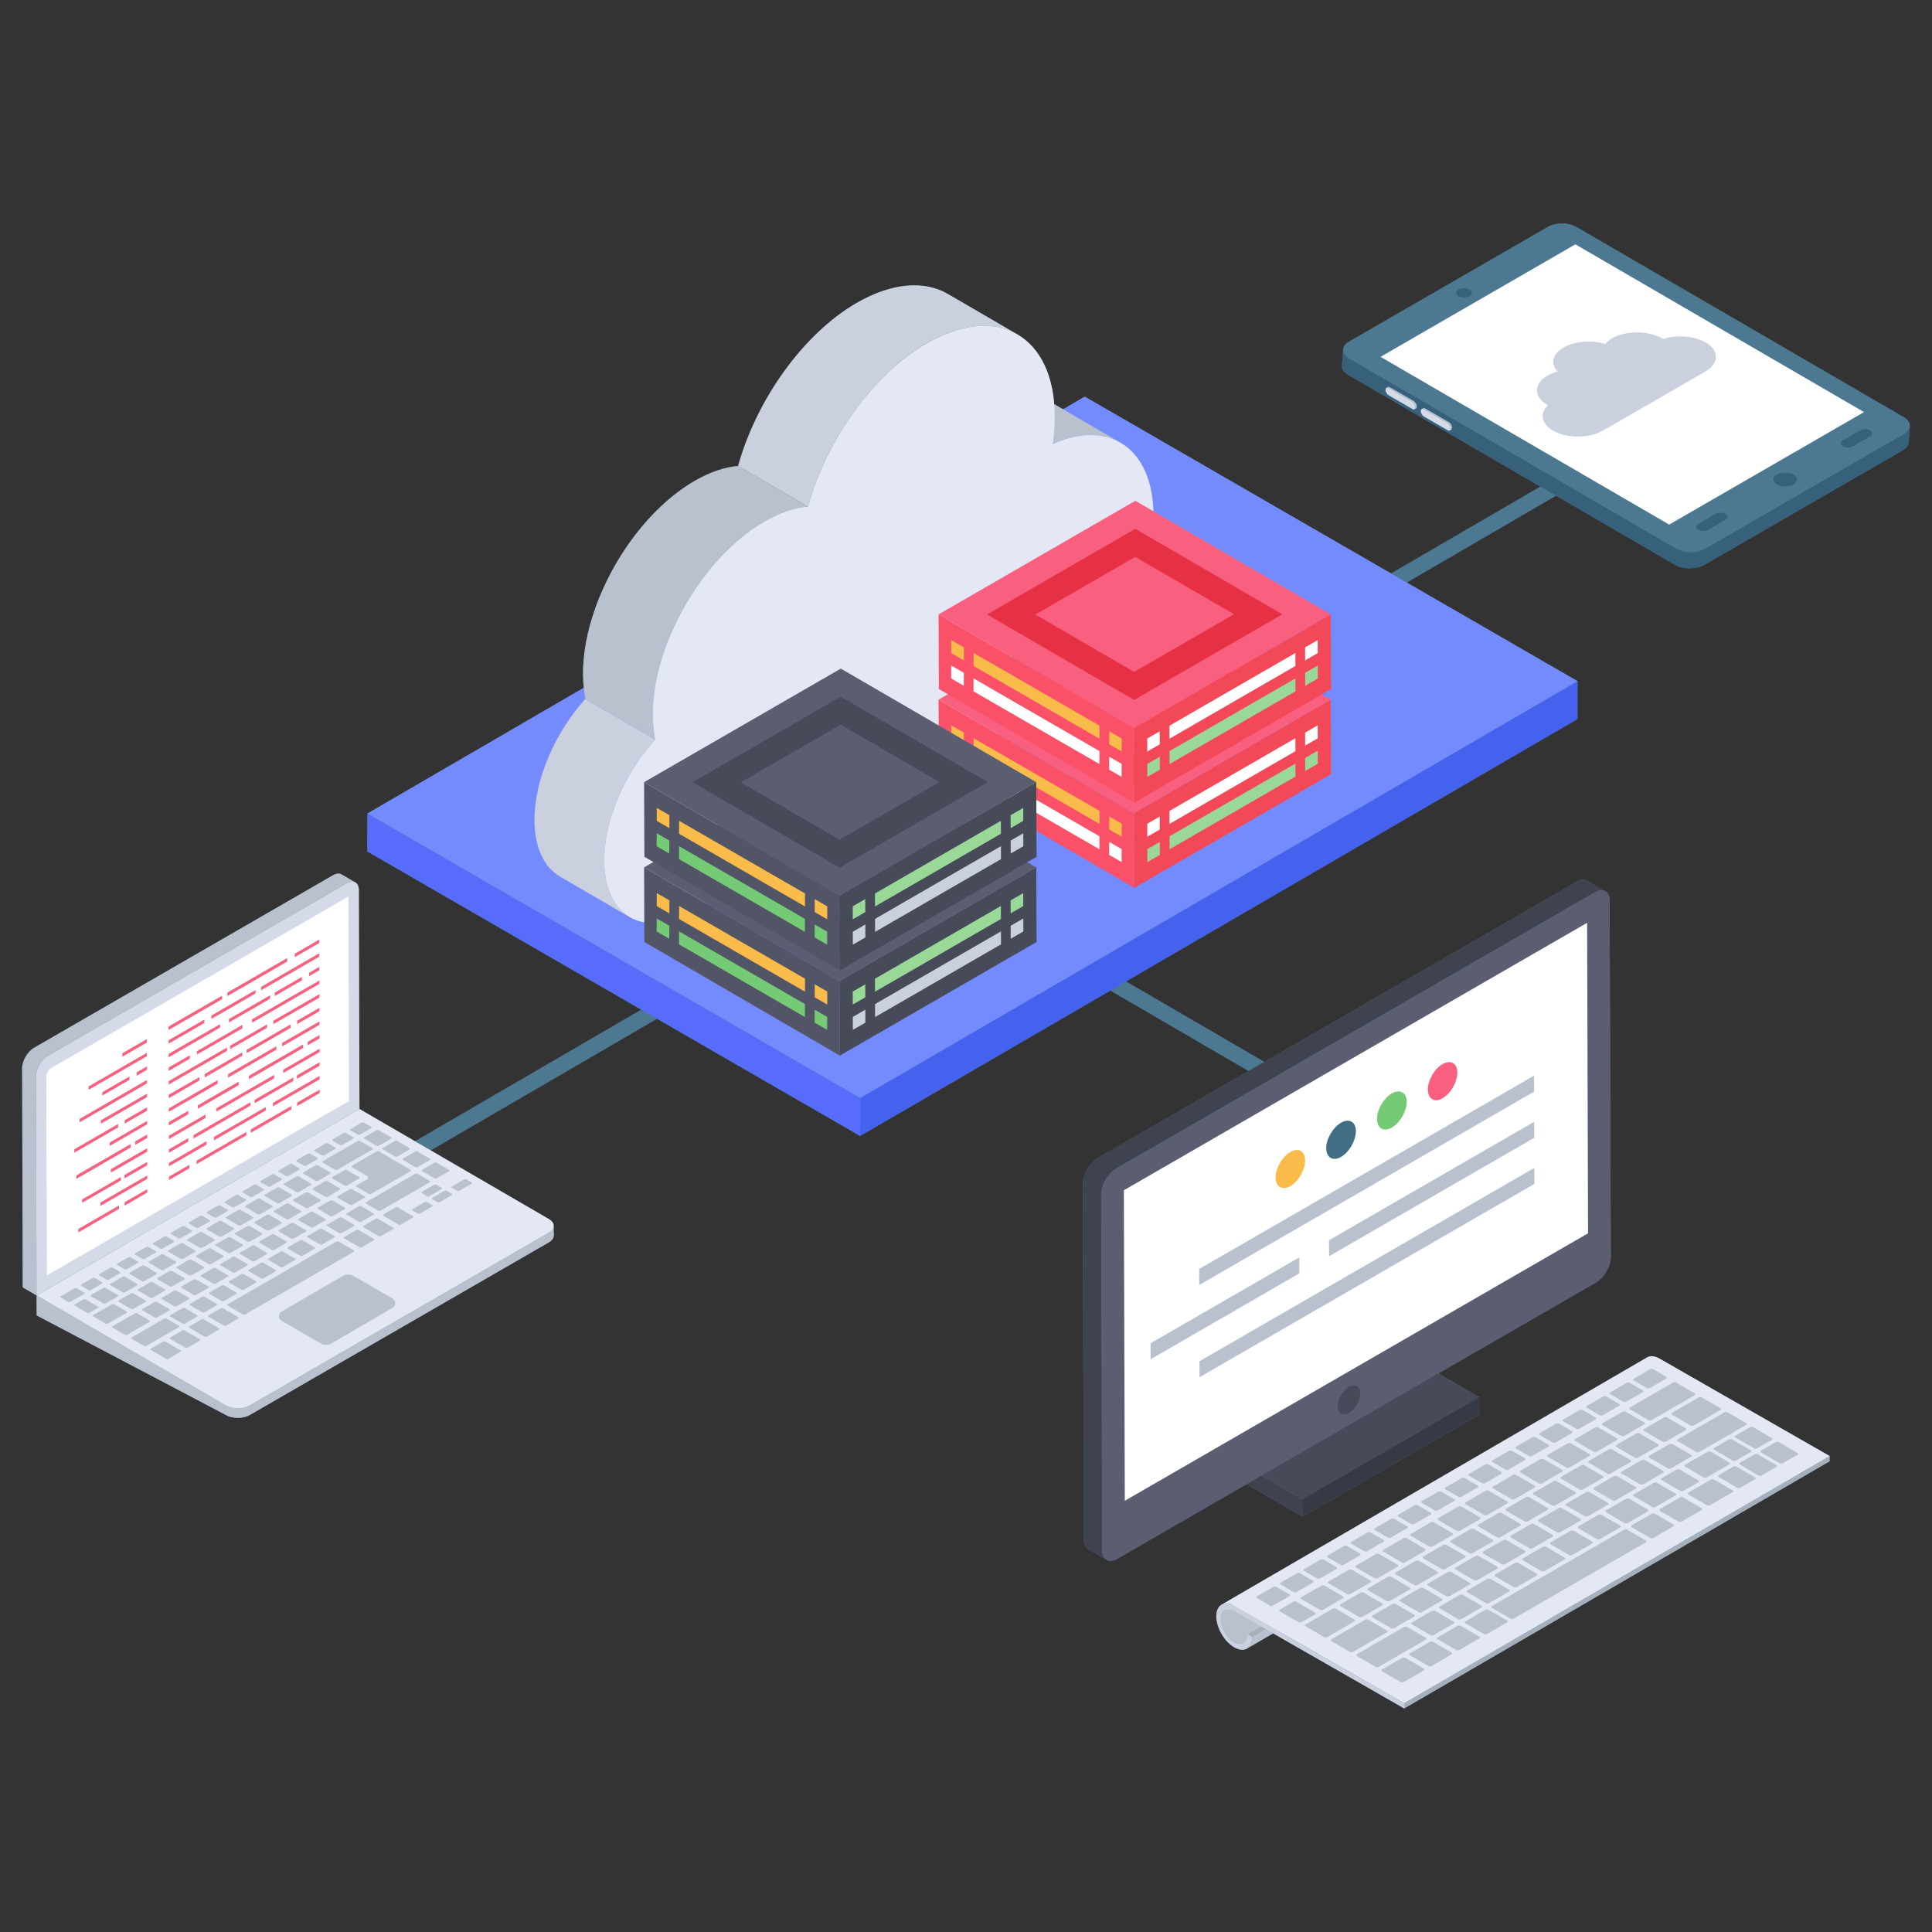 <?xml version="1.0" standalone="no"?><!DOCTYPE svg PUBLIC "-//W3C//DTD SVG 1.1//EN" "http://www.w3.org/Graphics/SVG/1.1/DTD/svg11.dtd"><svg height="1024" node-id="1" sillyvg="true" template-height="1024" template-width="1024" version="1.1" viewBox="0 0 1024 1024" width="1024" xmlns="http://www.w3.org/2000/svg" xmlns:xlink="http://www.w3.org/1999/xlink"><rect x="0" y="0" width="1024" height="1024" fill="#333333" stroke="none"/><defs node-id="219"><clipPath id="master_svg0_45_7082" node-id="3"><path d="M 0.00 0.00 L 1024.00 0.00 L 1024.00 1024.00 L 0.00 1024.00 Z" fill="#000000" fill-rule="nonzero" node-id="222" stroke="none" target-height="1024" target-width="1024" target-x="0" target-y="0"></path></clipPath></defs><g node-id="757"><g clip-path="url(#master_svg0_45_7082)" group-id="1" id="sillyvg_g_1" node-id="228"><path d="M 1012.29 225.55 L 1011.66 234.15 C 1011.66 235.79 1010.57 237.36 1008.46 238.69 L 903.25 299.42 C 899.02 301.77 892.15 301.85 887.93 299.42 L 824.69 262.68 L 745.58 308.72 L 836.10 361.02 L 836.10 381.11 L 596.75 520.17 L 670.07 562.85 L 835.71 467.33 C 837.74 465.92 839.77 465.92 841.18 466.78 L 849.86 471.94 C 849.94 471.94 850.01 472.02 850.09 472.02 C 851.97 472.56 853.14 474.44 853.14 477.41 L 853.77 666.11 C 853.77 671.03 850.25 677.13 845.95 679.71 L 762.39 727.94 L 783.96 740.45 L 784.12 749.75 L 690.32 803.84 L 660.69 786.64 L 592.06 826.27 C 589.64 827.60 587.53 827.60 586.12 826.51 L 576.82 821.04 C 575.25 820.18 574.47 818.54 574.47 816.11 L 573.92 627.34 C 573.92 622.41 577.52 616.32 581.74 613.81 L 661.79 567.62 L 588.70 525.09 C 588.65 525.09 588.59 525.07 588.54 525.01 L 455.89 602.09 L 348.18 539.95 L 228.27 609.67 L 290.88 646.10 C 292.68 647.11 293.54 648.44 293.46 649.77 L 293.54 654.85 C 293.54 656.10 292.60 657.51 290.88 658.53 L 132.35 749.98 C 128.84 752.01 123.21 752.01 119.77 749.98 L 19.40 697.22 L 19.40 686.59 L 12.05 682.37 L 11.74 566.29 C 11.74 562.30 14.48 557.38 17.99 555.34 L 176.52 463.89 C 178.24 462.87 179.88 462.79 181.05 463.42 L 188.01 467.56 C 188.09 467.56 188.17 467.56 188.17 467.64 C 189.42 468.19 190.20 469.67 190.20 471.78 L 190.51 587.78 L 190.59 587.78 L 219.98 604.90 L 339.89 535.18 L 194.65 451.30 L 194.73 431.21 L 309.40 364.54 C 309.17 362.27 309.01 359.85 309.01 357.27 C 308.93 319.75 335.51 273.78 368.19 254.87 C 376.39 250.18 384.21 247.52 391.25 246.97 C 400.94 212.03 425.48 177.09 454.09 160.52 C 472.93 149.65 490.05 148.64 502.32 155.75 L 539.22 177.25 C 550.16 183.58 557.35 196.24 558.84 214.22 L 563.45 216.96 L 574.94 210.23 L 737.30 303.96 L 816.48 257.92 L 714.39 198.59 C 712.28 197.34 711.27 195.77 711.27 194.21 L 711.89 185.84 C 711.73 184.12 712.75 182.41 715.02 181.08 L 820.31 120.34 C 824.53 117.84 831.33 117.84 835.55 120.34 L 1009.09 221.18 C 1011.59 222.66 1012.60 224.62 1012.06 226.57 C 1012.21 226.25 1012.29 225.91 1012.29 225.55 Z M 879.64 720.12 L 969.77 771.71 L 969.77 774.53 L 744.25 905.54 L 674.76 865.75 L 660.93 873.80 C 659.21 874.82 656.86 874.66 654.20 873.10 C 648.89 870.05 644.67 862.70 644.67 856.60 C 644.67 853.55 645.76 851.44 647.48 850.51 C 647.64 850.35 647.79 850.27 648.03 850.19 L 872.92 719.50 C 874.64 718.40 876.98 718.56 879.64 720.12 Z" fill="#4c7891" fill-rule="nonzero" group-id="1,2,107" node-id="234" stroke="none" target-height="787.698" target-width="1000.86" target-x="11.741" target-y="117.838"></path><path d="M 69.80 701.30 C 67.99 701.30 66.38 700.14 65.81 698.42 C 65.19 696.57 65.96 694.54 67.64 693.55 L 890.59 214.79 C 892.57 213.70 895.06 214.39 896.20 216.34 C 897.33 218.30 896.69 220.80 894.76 221.98 L 72.30 700.46 C 71.58 701.02 70.70 701.31 69.80 701.30 Z M 722.09 602.07 C 721.31 602.07 720.54 601.85 719.87 601.43 L 588.69 525.11 C 586.76 523.93 586.12 521.43 587.26 519.47 C 588.39 517.52 590.88 516.83 592.86 517.92 L 724.18 594.32 C 725.82 595.26 726.62 597.18 726.13 599.00 C 725.64 600.82 723.98 602.09 722.09 602.07 Z" fill="#4c7891" fill-rule="nonzero" group-id="1,3" node-id="240" stroke="none" target-height="487.612" target-width="832.137" target-x="65.194" target-y="213.698"></path><path d="M 836.13 361.03 L 836.08 381.12 L 455.88 602.07 L 455.94 581.98 L 836.13 361.03 Z" fill="#4562ef" fill-rule="nonzero" group-id="1,4" node-id="245" stroke="none" target-height="241.039" target-width="380.256" target-x="455.875" target-y="361.034"></path><path d="M 455.94 581.98 L 455.88 602.07 L 194.69 451.26 L 194.74 431.17 L 455.94 581.98 Z" fill="#576cfb" fill-rule="nonzero" group-id="1,5" node-id="250" stroke="none" target-height="170.899" target-width="261.253" target-x="194.685" target-y="431.174"></path><path d="M 836.13 361.03 L 455.94 581.98 L 194.74 431.17 L 574.94 210.22 L 836.13 361.03 Z" fill="#748bfd" fill-rule="nonzero" group-id="1,6" node-id="255" stroke="none" target-height="371.759" target-width="641.391" target-x="194.74" target-y="210.225"></path><path d="M 188.35 467.70 C 187.21 467.02 185.60 467.10 183.84 468.14 L 25.35 559.64 C 21.84 561.67 19.03 566.55 19.03 570.58 L 19.39 686.63 L 12.05 682.36 L 11.72 566.31 C 11.72 562.29 14.52 557.40 18.03 555.37 L 176.50 463.89 C 178.27 462.87 179.89 462.77 181.03 463.45 L 188.35 467.70 Z" fill="#bac1ce" fill-rule="nonzero" group-id="1,7" node-id="260" stroke="none" target-height="223.858" target-width="176.636" target-x="11.717" target-y="462.77"></path><path d="M 183.84 468.13 C 187.34 466.11 190.19 467.73 190.20 471.75 L 190.53 587.80 L 19.36 686.61 L 19.03 570.57 C 19.03 566.55 21.85 561.64 25.35 559.63 L 183.84 468.13 Z" fill="#d4dae8" fill-rule="nonzero" group-id="1,8" node-id="265" stroke="none" target-height="220.503" target-width="171.501" target-x="19.026" target-y="466.108"></path><path d="M 184.98 583.56 L 24.87 675.96 L 24.54 570.37 C 24.54 569.20 25.94 566.73 27.12 566.08 L 184.66 475.18 L 184.98 583.56 Z" fill="#ffffff" fill-rule="nonzero" group-id="1,9" node-id="270" stroke="none" target-height="200.774" target-width="160.44" target-x="24.545" target-y="475.183"></path><path d="M 19.38 686.62 L 19.42 697.20 L 119.75 750.00 C 123.24 752.03 128.88 752.03 132.38 750.00 L 290.86 658.50 C 292.63 657.49 293.52 656.14 293.52 654.81 L 293.47 649.77 C 293.47 651.10 292.58 652.43 290.81 653.44 L 132.36 744.93 C 128.84 746.93 123.18 746.93 119.73 744.93 L 19.38 686.62 Z" fill="#bac1ce" fill-rule="nonzero" group-id="1,10" node-id="275" stroke="none" target-height="102.259" target-width="274.143" target-x="19.378" target-y="649.771"></path><path d="M 19.39 686.61 L 119.71 744.92 C 123.19 746.94 128.85 746.94 132.35 744.92 L 290.82 653.42 C 294.34 651.39 294.36 648.11 290.88 646.10 L 190.55 587.79 L 19.39 686.61 Z" fill="#e4e8f4" fill-rule="nonzero" group-id="1,11" node-id="280" stroke="none" target-height="159.15" target-width="274.971" target-x="19.386" target-y="587.792"></path><path d="M 208.12 693.15 L 175.68 712.06 C 173.92 713.08 171.75 713.08 169.99 712.06 L 149.25 700.06 C 148.35 699.57 147.80 698.64 147.80 697.62 C 147.80 696.60 148.35 695.66 149.25 695.18 L 181.69 676.26 C 183.45 675.25 185.62 675.25 187.38 676.26 L 208.12 688.27 C 209.95 689.28 209.95 692.02 208.12 693.15 Z M 43.09 680.80 C 42.76 680.99 42.76 681.30 43.09 681.50 L 46.94 683.74 C 47.33 683.93 47.79 683.94 48.17 683.74 L 54.11 680.32 C 54.44 680.12 54.42 679.80 54.08 679.61 L 50.24 677.37 C 49.86 677.17 49.41 677.17 49.03 677.37 L 43.09 680.80 Z M 32.22 687.07 C 31.91 687.25 31.91 687.57 32.24 687.76 L 36.09 690.00 C 36.47 690.19 36.92 690.20 37.30 690.02 L 44.59 685.81 C 44.93 685.62 44.90 685.30 44.57 685.10 L 40.72 682.87 C 40.34 682.67 39.89 682.67 39.51 682.87 L 32.22 687.07 Z M 110.48 697.18 C 110.17 697.36 110.17 697.67 110.53 697.88 L 118.59 702.57 C 118.96 702.76 119.40 702.76 119.77 702.57 L 126.31 698.81 C 126.62 698.62 126.62 698.31 126.29 698.12 L 118.24 693.43 C 117.86 693.22 117.41 693.22 117.03 693.40 L 110.48 697.18 Z M 89.17 662.75 C 88.86 662.93 88.86 663.24 89.20 663.43 L 95.72 667.22 C 96.09 667.42 96.54 667.43 96.92 667.25 L 103.46 663.47 C 103.80 663.28 103.80 662.97 103.44 662.76 L 96.92 658.97 C 96.54 658.78 96.09 658.78 95.72 658.97 L 89.17 662.75 Z M 158.20 646.03 C 157.88 646.21 157.86 646.53 158.22 646.74 L 164.74 650.53 C 165.12 650.73 165.58 650.73 165.97 650.54 L 172.51 646.77 C 172.82 646.59 172.82 646.28 172.46 646.07 L 165.94 642.28 C 165.57 642.08 165.12 642.07 164.74 642.25 L 158.20 646.03 Z M 192.60 649.78 C 192.29 649.96 192.28 650.26 192.64 650.47 L 200.70 655.16 C 201.06 655.35 201.50 655.36 201.88 655.17 L 208.42 651.40 C 208.76 651.20 208.76 650.89 208.42 650.69 L 200.37 646.01 C 199.98 645.81 199.52 645.80 199.13 646.00 L 192.60 649.78 Z M 173.36 649.09 C 173.03 649.29 173.03 649.59 173.36 649.79 L 179.88 653.58 C 180.26 653.78 180.72 653.79 181.11 653.59 L 187.65 649.82 C 187.96 649.64 187.96 649.33 187.60 649.11 L 181.08 645.33 C 180.72 645.14 180.28 645.13 179.90 645.32 L 173.36 649.09 Z M 223.72 620.01 C 223.39 620.21 223.39 620.51 223.72 620.72 L 230.24 624.50 C 230.63 624.70 231.08 624.71 231.47 624.51 L 238.01 620.74 C 238.33 620.56 238.33 620.25 237.97 620.04 L 231.45 616.25 C 231.08 616.06 230.64 616.05 230.27 616.24 L 223.72 620.01 Z M 193.92 637.23 C 193.61 637.40 193.61 637.71 193.94 637.91 L 200.46 641.70 C 200.84 641.90 201.28 641.91 201.67 641.72 L 227.84 626.61 C 228.16 626.43 228.16 626.12 227.80 625.91 L 221.28 622.12 C 220.91 621.93 220.47 621.92 220.10 622.11 L 193.92 637.23 Z M 168.54 640.05 C 168.23 640.24 168.23 640.55 168.59 640.76 L 175.10 644.55 C 175.48 644.75 175.93 644.76 176.31 644.57 L 182.84 640.80 C 183.16 640.62 183.16 640.31 182.80 640.09 L 176.28 636.31 C 175.91 636.11 175.46 636.10 175.07 636.29 L 168.54 640.05 Z M 183.73 643.10 C 183.41 643.29 183.41 643.60 183.75 643.79 L 190.27 647.58 C 190.64 647.78 191.09 647.79 191.47 647.61 L 198.04 643.82 C 198.35 643.63 198.35 643.33 197.99 643.12 L 191.47 639.34 C 191.10 639.14 190.67 639.14 190.29 639.32 L 183.73 643.10 Z M 138.20 625.88 C 137.87 626.08 137.87 626.38 138.20 626.59 L 142.05 628.81 C 142.44 629.01 142.89 629.02 143.28 628.83 L 149.22 625.41 C 149.56 625.21 149.54 624.89 149.20 624.69 L 145.35 622.46 C 144.97 622.26 144.52 622.26 144.14 622.46 L 138.20 625.88 Z M 128.69 631.38 C 128.35 631.57 128.35 631.88 128.69 632.08 L 132.53 634.31 C 132.92 634.51 133.38 634.52 133.77 634.33 L 139.70 630.90 C 140.04 630.71 140.01 630.39 139.68 630.19 L 135.83 627.95 C 135.45 627.76 135.00 627.76 134.62 627.95 L 128.69 631.38 Z M 140.34 633.21 C 140.02 633.39 140.02 633.70 140.36 633.90 L 146.88 637.69 C 147.25 637.89 147.70 637.90 148.08 637.71 L 154.62 633.93 C 154.94 633.75 154.97 633.43 154.60 633.22 L 148.08 629.43 C 147.70 629.24 147.26 629.24 146.88 629.43 L 140.34 633.21 Z M 119.17 636.87 C 118.86 637.05 118.86 637.36 119.20 637.55 L 123.04 639.79 C 123.42 639.99 123.86 640.00 124.25 639.82 L 130.21 636.38 C 130.52 636.20 130.50 635.88 130.17 635.68 L 126.31 633.45 C 125.95 633.26 125.51 633.25 125.14 633.43 L 119.17 636.87 Z M 155.53 635.78 C 155.22 635.97 155.22 636.27 155.58 636.48 L 162.10 640.27 C 162.46 640.46 162.90 640.46 163.27 640.28 L 169.81 636.51 C 170.13 636.33 170.16 636.01 169.81 635.80 L 163.30 632.02 C 162.92 631.82 162.46 631.81 162.07 632.00 L 155.53 635.78 Z M 130.12 639.10 C 129.78 639.30 129.78 639.61 130.12 639.80 L 136.64 643.60 C 137.02 643.80 137.48 643.81 137.87 643.61 L 144.41 639.84 C 144.72 639.66 144.72 639.34 144.36 639.13 L 137.84 635.35 C 137.47 635.16 137.03 635.15 136.66 635.33 L 130.12 639.10 Z M 109.66 642.37 C 109.35 642.55 109.35 642.85 109.68 643.05 L 113.53 645.28 C 113.91 645.48 114.35 645.49 114.73 645.32 L 120.69 641.88 C 121.00 641.70 120.99 641.38 120.64 641.17 L 116.80 638.94 C 116.43 638.75 115.99 638.74 115.62 638.93 L 109.66 642.37 Z M 145.24 641.72 C 144.92 641.90 144.92 642.21 145.28 642.42 L 151.80 646.21 C 152.17 646.40 152.61 646.41 152.98 646.22 L 159.53 642.45 C 159.84 642.27 159.86 641.95 159.53 641.74 L 153.01 637.96 C 152.62 637.76 152.17 637.76 151.78 637.94 L 145.24 641.72 Z M 119.88 645.02 C 119.57 645.21 119.57 645.51 119.90 645.71 L 126.42 649.50 C 126.80 649.70 127.24 649.71 127.62 649.52 L 134.16 645.75 C 134.47 645.57 134.47 645.26 134.12 645.05 L 127.60 641.26 C 127.23 641.06 126.79 641.06 126.41 641.24 L 119.88 645.02 Z M 100.14 647.86 C 99.83 648.04 99.83 648.35 100.16 648.54 L 104.01 650.78 C 104.39 650.98 104.84 650.99 105.22 650.81 L 111.18 647.37 C 111.49 647.19 111.47 646.86 111.13 646.67 L 107.29 644.43 C 106.91 644.24 106.47 644.23 106.10 644.42 L 100.14 647.86 Z M 134.95 647.66 C 134.64 647.85 134.64 648.15 135.00 648.36 L 141.52 652.16 C 141.88 652.34 142.32 652.35 142.69 652.16 L 149.23 648.39 C 149.54 648.21 149.57 647.89 149.23 647.69 L 142.72 643.90 C 142.33 643.70 141.87 643.70 141.48 643.89 L 134.95 647.66 Z M 90.65 653.34 C 90.32 653.54 90.31 653.84 90.65 654.04 L 94.50 656.27 C 94.88 656.47 95.34 656.48 95.72 656.29 L 101.67 652.87 C 101.98 652.69 101.98 652.35 101.64 652.16 L 97.79 649.91 C 97.41 649.72 96.96 649.72 96.58 649.91 L 90.65 653.34 Z M 124.65 653.60 C 124.34 653.79 124.34 654.09 124.70 654.30 L 131.22 658.10 C 131.59 658.29 132.03 658.29 132.40 658.10 L 138.94 654.33 C 139.26 654.15 139.26 653.84 138.92 653.65 L 132.40 649.86 C 132.03 649.66 131.58 649.65 131.20 649.83 L 124.65 653.60 Z M 99.42 656.84 C 99.08 657.03 99.08 657.34 99.41 657.53 L 105.93 661.32 C 106.32 661.53 106.78 661.54 107.17 661.34 L 113.70 657.56 C 114.02 657.38 114.02 657.07 113.66 656.86 L 107.14 653.08 C 106.77 652.88 106.33 652.88 105.96 653.06 L 99.42 656.84 Z M 137.52 657.97 C 137.19 658.16 137.18 658.47 137.54 658.67 L 144.06 662.47 C 144.45 662.67 144.90 662.68 145.29 662.48 L 151.83 658.71 C 152.14 658.53 152.14 658.22 151.79 658.00 L 145.27 654.22 C 144.89 654.02 144.44 654.01 144.06 654.20 L 137.52 657.97 Z M 114.36 659.55 C 114.05 659.73 114.05 660.03 114.41 660.25 L 120.93 664.04 C 121.30 664.23 121.73 664.23 122.11 664.05 L 128.65 660.28 C 128.96 660.09 128.96 659.78 128.63 659.59 L 122.11 655.80 C 121.74 655.59 121.29 655.59 120.90 655.77 L 114.36 659.55 Z M 127.18 663.94 C 126.84 664.13 126.84 664.44 127.20 664.65 L 133.72 668.44 C 134.10 668.64 134.56 668.65 134.95 668.45 L 141.49 664.68 C 141.80 664.50 141.80 664.19 141.45 663.97 L 134.93 660.19 C 134.55 659.99 134.11 659.98 133.72 660.16 L 127.18 663.94 Z M 104.07 665.49 C 103.76 665.67 103.74 665.99 104.10 666.19 L 110.62 669.99 C 110.99 670.18 111.44 670.18 111.82 669.99 L 118.36 666.22 C 118.67 666.04 118.67 665.73 118.34 665.53 L 111.82 661.74 C 111.45 661.54 111.00 661.53 110.62 661.72 L 104.07 665.49 Z M 142.20 667.09 C 141.89 667.27 141.88 667.57 142.22 667.77 L 148.74 671.56 C 149.11 671.76 149.57 671.77 149.95 671.58 L 156.48 667.81 C 156.80 667.62 156.80 667.32 156.44 667.11 L 149.92 663.33 C 149.55 663.13 149.11 663.13 148.74 663.31 L 142.20 667.09 Z M 116.84 669.90 C 116.50 670.10 116.50 670.41 116.86 670.62 L 123.38 674.41 C 123.76 674.62 124.23 674.62 124.62 674.43 L 131.15 670.65 C 131.46 670.46 131.46 670.16 131.10 669.95 L 124.58 666.16 C 124.21 665.96 123.76 665.95 123.38 666.13 L 116.84 669.90 Z M 131.81 673.08 C 131.50 673.26 131.50 673.57 131.83 673.76 L 138.35 677.55 C 138.72 677.76 139.18 677.77 139.56 677.58 L 146.10 673.81 C 146.43 673.61 146.44 673.30 146.07 673.10 L 139.55 669.31 C 139.18 669.11 138.73 669.11 138.35 669.31 L 131.81 673.08 Z M 62.10 669.82 C 61.79 670.00 61.79 670.31 62.13 670.51 L 65.97 672.74 C 66.35 672.94 66.79 672.95 67.18 672.77 L 73.13 669.33 C 73.45 669.15 73.43 668.83 73.09 668.63 L 69.24 666.40 C 68.87 666.20 68.43 666.20 68.06 666.38 L 62.10 669.82 Z M 71.62 664.33 C 71.30 664.51 71.30 664.82 71.64 665.01 L 75.49 667.25 C 75.86 667.45 76.31 667.46 76.70 667.27 L 82.65 663.83 C 82.97 663.65 82.94 663.33 82.61 663.14 L 78.76 660.90 C 78.39 660.71 77.95 660.70 77.57 660.89 L 71.62 664.33 Z M 78.95 668.65 C 78.61 668.84 78.61 669.15 78.95 669.35 L 85.47 673.14 C 85.85 673.34 86.31 673.35 86.70 673.15 L 93.24 669.38 C 93.55 669.20 93.55 668.88 93.20 668.67 L 86.68 664.89 C 86.31 664.69 85.87 664.69 85.49 664.87 L 78.95 668.65 Z M 93.79 671.43 C 93.47 671.61 93.44 671.93 93.80 672.14 L 100.32 675.93 C 100.70 676.12 101.15 676.12 101.53 675.93 L 108.07 672.16 C 108.38 671.98 108.38 671.67 108.05 671.47 L 101.53 667.69 C 101.16 667.48 100.71 667.47 100.32 667.66 L 93.79 671.43 Z M 106.50 675.88 C 106.16 676.07 106.16 676.38 106.52 676.58 L 113.04 680.37 C 113.42 680.58 113.88 680.59 114.27 680.39 L 120.81 676.61 C 121.12 676.43 121.12 676.13 120.77 675.91 L 114.25 672.13 C 113.87 671.92 113.42 671.91 113.04 672.10 L 106.50 675.88 Z M 83.49 677.37 C 83.18 677.55 83.15 677.87 83.51 678.08 L 90.03 681.87 C 90.41 682.06 90.86 682.06 91.24 681.87 L 97.78 678.10 C 98.09 677.92 98.09 677.61 97.76 677.41 L 91.24 673.63 C 90.86 673.42 90.42 673.41 90.03 673.60 L 83.49 677.37 Z M 96.16 681.84 C 95.83 682.04 95.82 682.35 96.19 682.55 L 102.70 686.35 C 103.09 686.55 103.54 686.56 103.93 686.36 L 110.47 682.59 C 110.79 682.41 110.79 682.09 110.43 681.88 L 103.91 678.10 C 103.54 677.90 103.09 677.88 102.70 678.07 L 96.16 681.84 Z M 68.71 674.56 C 68.40 674.74 68.40 675.05 68.73 675.25 L 75.25 679.04 C 75.63 679.24 76.08 679.25 76.46 679.06 L 83.00 675.29 C 83.31 675.11 83.34 674.78 82.98 674.58 L 76.46 670.78 C 76.08 670.60 75.63 670.60 75.25 670.78 L 68.71 674.56 Z M 58.49 680.46 C 58.16 680.66 58.16 680.97 58.49 681.16 L 65.01 684.95 C 65.39 685.15 65.85 685.16 66.24 684.96 L 72.78 681.19 C 73.09 681.01 73.09 680.70 72.74 680.48 L 66.22 676.70 C 65.85 676.51 65.41 676.50 65.04 676.68 L 58.49 680.46 Z M 73.20 683.31 C 72.86 683.51 72.86 683.81 73.22 684.02 L 79.74 687.82 C 80.12 688.01 80.57 688.01 80.95 687.82 L 87.49 684.04 C 87.80 683.86 87.80 683.55 87.47 683.35 L 80.95 679.57 C 80.58 679.36 80.12 679.35 79.74 679.54 L 73.20 683.31 Z M 85.80 687.83 C 85.48 688.01 85.48 688.32 85.84 688.53 L 92.36 692.32 C 92.74 692.52 93.19 692.53 93.57 692.34 L 100.13 688.56 C 100.45 688.37 100.45 688.07 100.09 687.85 L 93.57 684.07 C 93.19 683.87 92.75 683.86 92.36 684.04 L 85.80 687.83 Z M 62.91 689.25 C 62.57 689.45 62.57 689.75 62.93 689.97 L 69.45 693.76 C 69.83 693.95 70.28 693.95 70.66 693.76 L 77.20 689.98 C 77.51 689.80 77.51 689.49 77.18 689.29 L 70.66 685.51 C 70.28 685.31 69.84 685.29 69.45 685.48 L 62.91 689.25 Z M 75.46 693.80 C 75.15 693.98 75.15 694.29 75.50 694.50 L 82.02 698.28 C 82.40 698.49 82.85 698.50 83.23 698.31 L 89.77 694.54 C 90.10 694.34 90.11 694.04 89.74 693.83 L 83.23 690.04 C 82.85 689.83 82.39 689.82 82.00 690.02 L 75.46 693.80 Z M 49.40 697.05 C 49.09 697.23 49.09 697.54 49.44 697.76 L 55.96 701.54 C 56.33 701.74 56.77 701.74 57.15 701.56 L 67.12 695.80 C 67.46 695.60 67.47 695.30 67.12 695.09 L 60.61 691.31 C 60.23 691.10 59.77 691.10 59.38 691.29 L 49.40 697.05 Z M 90.28 697.05 C 89.95 697.25 89.95 697.56 90.28 697.76 L 96.80 701.54 C 97.19 701.75 97.64 701.75 98.03 701.56 L 104.57 697.78 C 104.89 697.60 104.89 697.29 104.53 697.08 L 98.01 693.29 C 97.64 693.10 97.20 693.10 96.83 693.28 L 90.28 697.05 Z M 59.58 702.96 C 59.27 703.15 59.27 703.46 59.62 703.67 L 66.14 707.46 C 66.51 707.66 66.97 707.67 67.35 707.48 L 79.31 700.58 C 79.62 700.40 79.62 700.09 79.26 699.88 L 72.74 696.09 C 72.37 695.89 71.92 695.88 71.54 696.06 L 59.58 702.96 Z M 100.31 703.05 C 99.98 703.25 99.98 703.56 100.34 703.76 L 108.40 708.45 C 108.77 708.65 109.22 708.65 109.60 708.45 L 116.14 704.68 C 116.45 704.49 116.45 704.18 116.12 703.99 L 108.07 699.30 C 107.69 699.09 107.24 699.09 106.86 699.27 L 100.31 703.05 Z M 69.78 708.90 C 69.47 709.08 69.46 709.38 69.80 709.58 L 76.32 713.37 C 76.69 713.57 77.14 713.58 77.52 713.40 L 94.86 703.39 C 95.17 703.21 95.17 702.90 94.82 702.69 L 88.30 698.90 C 87.93 698.70 87.49 698.70 87.11 698.88 L 69.78 708.90 Z M 90.13 708.94 C 89.81 709.12 89.81 709.43 90.17 709.64 L 98.23 714.32 C 98.60 714.51 99.03 714.52 99.41 714.33 L 105.95 710.55 C 106.28 710.37 106.28 710.05 105.95 709.86 L 97.90 705.18 C 97.51 704.97 97.05 704.96 96.66 705.16 L 90.13 708.94 Z M 79.95 714.81 C 79.64 714.99 79.64 715.30 80.00 715.51 L 88.06 720.19 C 88.42 720.39 88.86 720.39 89.24 720.21 L 95.78 716.43 C 96.12 716.24 96.12 715.92 95.78 715.73 L 87.73 711.05 C 87.34 710.84 86.88 710.83 86.49 711.03 L 79.95 714.81 Z M 39.61 691.36 C 39.29 691.54 39.29 691.86 39.63 692.05 L 46.15 695.84 C 46.52 696.04 46.97 696.05 47.35 695.87 L 51.96 693.21 C 52.29 693.01 52.30 692.71 51.93 692.50 L 45.42 688.71 C 45.04 688.51 44.59 688.51 44.21 688.71 L 39.61 691.36 Z M 48.25 686.38 C 47.94 686.56 47.94 686.86 48.28 687.06 L 54.80 690.85 C 55.17 691.05 55.62 691.06 56.00 690.87 L 62.53 687.10 C 62.85 686.92 62.85 686.61 62.50 686.40 L 55.98 682.61 C 55.60 682.42 55.16 682.41 54.79 682.60 L 48.25 686.38 Z M 111.04 685.07 C 110.72 685.26 110.72 685.56 111.06 685.76 L 117.57 689.55 C 117.95 689.75 118.40 689.76 118.78 689.57 L 125.32 685.80 C 125.66 685.60 125.66 685.30 125.30 685.10 L 118.78 681.30 C 118.40 681.10 117.95 681.10 117.57 681.30 L 111.04 685.07 Z M 121.43 679.08 C 121.11 679.26 121.11 679.57 121.44 679.76 L 127.96 683.55 C 128.34 683.75 128.79 683.77 129.17 683.58 L 135.71 679.80 C 136.04 679.61 136.05 679.30 135.68 679.09 L 129.16 675.30 C 128.79 675.11 128.34 675.11 127.96 675.30 L 121.43 679.08 Z M 152.58 661.08 C 152.27 661.26 152.25 661.59 152.58 661.79 L 159.10 665.57 C 159.49 665.77 159.94 665.77 160.33 665.58 L 166.87 661.81 C 167.19 661.63 167.19 661.32 166.83 661.11 L 160.31 657.32 C 159.94 657.13 159.50 657.12 159.13 657.31 L 152.58 661.08 Z M 147.86 652.00 C 147.55 652.18 147.52 652.50 147.88 652.71 L 154.40 656.50 C 154.78 656.70 155.24 656.71 155.63 656.52 L 162.17 652.74 C 162.48 652.55 162.48 652.25 162.12 652.04 L 155.60 648.25 C 155.23 648.05 154.78 648.04 154.40 648.22 L 147.86 652.00 Z M 162.98 655.09 C 162.64 655.28 162.64 655.59 162.97 655.79 L 169.49 659.57 C 169.87 659.78 170.33 659.78 170.72 659.59 L 177.26 655.81 C 177.57 655.63 177.57 655.33 177.21 655.11 L 170.70 651.33 C 170.33 651.13 169.89 651.13 169.52 651.31 L 162.98 655.09 Z M 120.65 691.31 C 120.34 691.49 120.34 691.80 120.70 692.01 L 128.76 696.69 C 129.13 696.88 129.56 696.89 129.94 696.70 L 187.60 663.42 C 187.94 663.22 187.94 662.91 187.60 662.72 L 179.55 658.03 C 179.17 657.83 178.71 657.83 178.32 658.03 L 120.65 691.31 Z M 182.37 655.67 C 182.06 655.86 182.06 656.17 182.42 656.38 L 190.48 661.06 C 190.85 661.25 191.29 661.26 191.66 661.07 L 198.20 657.30 C 198.52 657.11 198.54 656.79 198.20 656.60 L 190.15 651.91 C 189.77 651.71 189.31 651.71 188.92 651.90 L 182.37 655.67 Z M 223.62 631.73 C 223.30 631.91 223.30 632.21 223.65 632.43 L 226.35 634.00 C 226.73 634.20 227.17 634.21 227.55 634.02 L 234.10 630.24 C 234.41 630.06 234.41 629.76 234.05 629.54 L 231.35 627.98 C 230.98 627.78 230.53 627.77 230.15 627.95 L 223.62 631.73 Z M 229.07 634.90 C 228.76 635.08 228.76 635.39 229.12 635.60 L 231.84 637.18 C 232.21 637.37 232.65 637.38 233.02 637.19 L 239.55 633.42 C 239.87 633.24 239.87 632.93 239.54 632.73 L 236.82 631.15 C 236.44 630.95 236.00 630.94 235.61 631.13 L 229.07 634.90 Z M 218.64 640.92 C 218.32 641.11 218.32 641.41 218.68 641.63 L 221.40 643.20 C 221.77 643.40 222.21 643.40 222.58 643.22 L 229.12 639.45 C 229.43 639.27 229.43 638.95 229.10 638.76 L 226.38 637.18 C 226.01 636.98 225.56 636.97 225.18 637.15 L 218.64 640.92 Z M 203.13 643.69 C 202.81 643.88 202.81 644.18 203.17 644.39 L 211.23 649.08 C 211.60 649.27 212.04 649.28 212.41 649.09 L 218.95 645.32 C 219.26 645.14 219.26 644.82 218.93 644.63 L 210.87 639.95 C 210.50 639.74 210.05 639.73 209.66 639.92 L 203.13 643.69 Z M 239.51 628.88 C 239.19 629.06 239.19 629.36 239.55 629.58 L 242.27 631.15 C 242.64 631.34 243.08 631.35 243.45 631.17 L 250.00 627.39 C 250.31 627.21 250.31 626.91 249.97 626.71 L 247.25 625.13 C 246.88 624.93 246.43 624.92 246.05 625.10 L 239.51 628.88 Z M 100.68 691.06 C 100.34 691.25 100.33 691.56 100.67 691.76 L 107.19 695.55 C 107.57 695.75 108.03 695.76 108.42 695.56 L 114.95 691.79 C 115.27 691.60 115.27 691.29 114.91 691.08 L 108.40 687.30 C 108.02 687.10 107.58 687.10 107.21 687.28 L 100.68 691.06 Z M 176.25 603.93 C 175.93 604.11 175.91 604.43 176.25 604.62 L 180.09 606.86 C 180.48 607.05 180.93 607.06 181.33 606.87 L 187.26 603.45 C 187.60 603.25 187.57 602.92 187.24 602.73 L 183.39 600.49 C 183.01 600.30 182.56 600.30 182.18 600.49 L 176.25 603.93 Z M 166.73 609.41 C 166.42 609.59 166.42 609.91 166.76 610.10 L 170.60 612.34 C 170.98 612.53 171.42 612.55 171.81 612.37 L 177.76 608.93 C 178.07 608.74 178.06 608.42 177.72 608.22 L 173.87 605.99 C 173.50 605.80 173.06 605.79 172.69 605.97 L 166.73 609.41 Z M 193.03 602.79 C 192.69 602.99 192.68 603.29 193.03 603.49 L 199.55 607.28 C 199.93 607.48 200.39 607.49 200.77 607.29 L 207.31 603.52 C 207.62 603.33 207.62 603.03 207.27 602.82 L 200.75 599.03 C 200.38 598.84 199.94 598.83 199.56 599.02 L 193.03 602.79 Z M 202.82 608.48 C 202.48 608.67 202.48 608.98 202.84 609.19 L 209.36 612.98 C 209.74 613.17 210.18 613.17 210.56 612.98 L 217.10 609.20 C 217.42 609.02 217.42 608.72 217.08 608.52 L 210.56 604.73 C 210.19 604.53 209.74 604.52 209.36 604.71 L 202.82 608.48 Z M 213.52 614.09 C 213.19 614.28 213.19 614.59 213.55 614.79 L 220.07 618.58 C 220.45 618.79 220.91 618.80 221.30 618.60 L 227.84 614.82 C 228.15 614.64 228.15 614.34 227.79 614.13 L 221.27 610.34 C 220.90 610.13 220.45 610.13 220.07 610.31 L 213.52 614.09 Z M 171.04 615.48 C 170.70 615.67 170.70 615.99 171.04 616.18 L 177.56 619.97 C 177.94 620.17 178.40 620.18 178.79 619.98 L 197.43 609.22 C 197.74 609.04 197.75 608.73 197.39 608.51 L 190.87 604.73 C 190.50 604.54 190.06 604.53 189.69 604.72 L 171.04 615.48 Z M 186.45 617.93 C 186.13 618.11 186.13 618.42 186.49 618.63 L 194.44 623.24 C 195.35 623.77 195.34 624.61 194.45 625.12 L 188.92 628.31 C 188.61 628.49 188.61 628.81 188.95 629.00 L 195.47 632.79 C 195.84 632.99 196.29 633.00 196.67 632.82 L 217.67 620.70 C 217.98 620.51 217.98 620.21 217.62 620.00 L 200.92 610.30 C 200.55 610.09 200.10 610.08 199.72 610.26 L 186.45 617.93 Z M 165.82 629.84 C 165.51 630.02 165.51 630.33 165.86 630.54 L 172.38 634.33 C 172.75 634.52 173.19 634.52 173.56 634.34 L 180.11 630.57 C 180.44 630.37 180.44 630.06 180.11 629.86 L 173.59 626.08 C 173.21 625.87 172.75 625.87 172.36 626.06 L 165.82 629.84 Z M 178.88 634.09 C 178.57 634.27 178.57 634.58 178.92 634.79 L 185.44 638.58 C 185.81 638.78 186.26 638.80 186.65 638.61 L 193.18 634.83 C 193.50 634.65 193.53 634.33 193.17 634.12 L 186.65 630.33 C 186.26 630.13 185.81 630.12 185.41 630.32 L 178.88 634.09 Z M 147.70 620.40 C 147.39 620.58 147.39 620.90 147.72 621.09 L 151.57 623.33 C 151.94 623.52 152.39 623.53 152.77 623.35 L 158.73 619.91 C 159.04 619.73 159.03 619.41 158.69 619.22 L 154.84 616.98 C 154.47 616.79 154.03 616.78 153.66 616.96 L 147.70 620.40 Z M 157.22 614.91 C 156.91 615.09 156.90 615.40 157.24 615.60 L 161.09 617.83 C 161.46 618.03 161.91 618.03 162.29 617.86 L 168.25 614.42 C 168.56 614.24 168.54 613.92 168.20 613.72 L 164.36 611.48 C 163.99 611.29 163.55 611.29 163.18 611.47 L 157.22 614.91 Z M 160.80 621.40 C 160.49 621.58 160.49 621.88 160.82 622.08 L 167.34 625.87 C 167.72 626.07 168.16 626.08 168.55 625.90 L 175.08 622.12 C 175.42 621.93 175.42 621.62 175.07 621.41 L 168.55 617.62 C 168.17 617.42 167.71 617.42 167.33 617.62 L 160.80 621.40 Z" fill="#bac1ce" fill-rule="nonzero" group-id="1,12" node-id="285" stroke="none" target-height="121.56" target-width="218.401" target-x="31.908" target-y="598.831"></path><path d="M 176.11 623.90 C 175.80 624.08 175.80 624.39 176.16 624.60 L 182.68 628.38 C 183.04 628.57 183.48 628.58 183.85 628.40 L 190.39 624.62 C 190.74 624.43 190.74 624.12 190.39 623.92 L 183.88 620.14 C 183.50 619.93 183.04 619.92 182.65 620.12 L 176.11 623.90 Z M 109.64 650.94 C 109.33 651.12 109.33 651.42 109.65 651.62 L 116.17 655.41 C 116.55 655.61 117.00 655.62 117.38 655.44 L 123.92 651.66 C 124.26 651.47 124.26 651.15 123.90 650.95 L 117.38 647.16 C 117.00 646.96 116.55 646.96 116.17 647.16 L 109.64 650.94 Z M 150.58 627.30 C 150.24 627.49 150.24 627.80 150.58 628.00 L 157.09 631.78 C 157.48 631.99 157.94 632.00 158.33 631.80 L 164.86 628.02 C 165.18 627.84 165.18 627.53 164.82 627.32 L 158.30 623.54 C 157.93 623.35 157.50 623.34 157.13 623.52 L 150.58 627.30 Z M 52.59 675.32 C 52.28 675.50 52.28 675.80 52.61 676.00 L 56.46 678.24 C 56.84 678.43 57.28 678.44 57.66 678.26 L 63.62 674.82 C 63.93 674.64 63.91 674.32 63.57 674.13 L 59.73 671.89 C 59.36 671.70 58.92 671.69 58.55 671.88 L 52.59 675.32 Z M 81.14 658.83 C 80.83 659.02 80.79 659.34 81.14 659.53 L 84.98 661.77 C 85.37 661.96 85.82 661.97 86.21 661.79 L 92.14 658.36 C 92.48 658.17 92.46 657.84 92.12 657.64 L 88.27 655.41 C 87.90 655.21 87.45 655.21 87.07 655.41 L 81.14 658.83 Z M 185.77 598.43 C 185.42 598.63 185.42 598.93 185.77 599.13 L 189.61 601.36 C 190.00 601.56 190.45 601.57 190.84 601.38 L 196.77 597.95 C 197.11 597.76 197.08 597.44 196.75 597.24 L 192.90 595.00 C 192.52 594.80 192.08 594.80 191.70 595.00 L 185.77 598.43 Z" fill="#bac1ce" fill-rule="nonzero" group-id="1,13" node-id="290" stroke="none" target-height="83.639" target-width="144.829" target-x="52.279" target-y="594.804"></path><path d="M 160.03 517.79 L 160.03 519.58 L 145.63 527.89 L 145.63 526.10 L 160.03 517.79 Z M 169.41 563.05 L 169.41 564.84 L 157.35 571.81 L 157.34 570.02 L 169.41 563.05 Z M 169.45 577.53 L 169.45 579.31 L 157.48 586.22 L 157.48 584.44 L 169.45 577.53 Z M 169.43 570.27 L 169.43 572.06 L 144.65 586.36 L 144.65 584.58 L 169.43 570.27 Z M 154.46 586.18 L 154.46 587.96 L 132.92 600.41 L 132.92 598.62 L 154.46 586.18 Z M 155.48 571.10 L 155.48 572.89 L 134.96 584.74 L 134.96 582.95 L 155.48 571.10 Z M 169.33 534.15 L 169.33 535.94 L 157.52 542.76 L 157.52 540.97 L 169.33 534.15 Z M 169.35 541.37 L 169.35 543.15 L 149.54 554.59 L 149.54 552.80 L 169.35 541.37 Z M 140.86 586.78 L 140.86 588.56 L 113.42 604.39 L 113.42 602.60 L 140.86 586.78 Z M 160.69 553.59 L 160.70 555.41 L 131.93 572.03 L 131.93 570.20 L 160.69 553.59 Z M 130.55 599.99 L 130.55 601.77 L 104.18 617.00 L 104.18 615.21 L 130.55 599.99 Z M 169.31 526.93 L 169.31 528.72 L 144.90 542.81 L 144.90 541.02 L 169.31 526.93 Z M 145.29 569.75 L 145.29 571.54 L 114.73 589.18 L 114.73 587.40 L 145.29 569.75 Z M 132.74 584.23 L 132.75 586.01 L 102.56 603.44 L 102.56 601.65 L 132.74 584.23 Z M 146.49 554.56 L 146.49 556.35 L 120.90 571.13 L 120.90 569.34 L 146.49 554.56 Z M 169.29 519.68 L 169.29 521.47 L 133.60 542.07 L 133.59 540.29 L 169.29 519.68 Z M 126.48 573.34 L 126.49 575.16 L 104.85 587.66 L 104.85 585.84 L 126.48 573.34 Z M 141.54 542.96 L 141.54 544.75 L 121.95 556.06 L 121.95 554.27 L 141.54 542.96 Z M 128.41 557.78 L 128.41 559.57 L 108.51 571.06 L 108.50 569.26 L 128.41 557.78 Z M 108.94 590.74 L 108.94 592.53 L 89.51 603.75 L 89.51 601.96 L 108.94 590.74 Z M 143.15 527.54 L 143.15 529.33 L 121.36 541.91 L 121.35 540.12 L 143.15 527.54 Z M 99.80 588.75 L 99.81 590.57 L 89.49 596.53 L 89.49 594.70 L 99.80 588.75 Z M 115.37 572.53 L 115.37 574.32 L 89.47 589.28 L 89.46 587.49 L 115.37 572.53 Z M 128.52 543.21 L 128.52 545.00 L 104.39 558.93 L 104.39 557.14 L 128.52 543.21 Z M 105.68 570.90 L 105.68 572.68 L 89.45 582.06 L 89.45 580.26 L 105.68 570.90 Z M 152.22 507.81 L 152.22 509.63 L 120.50 527.95 L 120.50 526.12 L 152.22 507.81 Z M 135.41 524.77 L 135.42 526.56 L 112.06 540.05 L 112.06 538.26 L 135.41 524.77 Z M 120.30 555.23 L 120.30 557.01 L 89.42 574.83 L 89.42 573.05 L 120.30 555.23 Z M 117.67 527.76 L 117.67 529.58 L 89.35 545.92 L 89.35 544.10 L 117.67 527.76 Z M 169.26 512.46 L 169.26 514.24 L 163.86 517.37 L 163.86 515.58 L 169.26 512.46 Z M 169.24 505.24 L 169.25 507.04 L 138.37 524.86 L 138.37 523.07 L 169.24 505.24 Z M 169.23 497.99 L 169.23 499.81 L 156.23 507.32 L 156.23 505.50 L 169.23 497.99 Z M 100.60 559.34 L 100.60 561.12 L 89.41 567.59 L 89.41 565.80 L 100.60 559.34 Z M 116.59 542.88 L 116.60 544.66 L 89.39 560.37 L 89.38 558.58 L 116.59 542.88 Z M 108.33 540.41 L 108.33 542.20 L 89.37 553.15 L 89.36 551.37 L 108.33 540.41 Z M 169.39 555.84 L 169.39 557.63 L 150.14 568.73 L 150.14 566.95 L 169.39 555.84 Z M 154.03 542.98 L 154.03 544.77 L 130.74 558.21 L 130.74 556.43 L 154.03 542.98 Z M 169.37 548.58 L 169.37 550.40 L 163.09 554.03 L 163.09 552.21 L 169.37 548.58 Z M 99.79 603.25 L 99.79 605.04 L 89.53 610.96 L 89.53 609.18 L 99.79 603.25 Z M 100.38 617.40 L 100.39 619.18 L 89.57 625.44 L 89.57 623.65 L 100.38 617.40 Z M 109.44 604.90 L 109.45 606.69 L 89.55 618.18 L 89.55 616.39 L 109.44 604.90 Z M 77.83 550.76 L 77.84 552.58 L 64.84 560.08 L 64.84 558.26 L 77.83 550.76 Z M 77.92 579.69 L 77.92 581.48 L 53.48 595.59 L 53.48 593.80 L 77.92 579.69 Z M 68.61 570.57 L 68.61 572.36 L 54.22 580.67 L 54.22 578.89 L 68.61 570.57 Z M 77.89 572.44 L 77.89 574.23 L 42.18 594.86 L 42.18 593.07 L 77.89 572.44 Z M 77.86 558.00 L 77.86 559.80 L 46.98 577.62 L 46.98 575.83 L 77.86 558.00 Z M 77.88 565.22 L 77.88 567.01 L 72.44 570.15 L 72.44 568.37 L 77.88 565.22 Z M 78.02 615.82 L 78.02 617.61 L 65.96 624.57 L 65.96 622.79 L 78.02 615.82 Z M 78.06 630.29 L 78.06 632.07 L 66.06 639.01 L 66.06 637.22 L 78.06 630.29 Z M 78.04 623.04 L 78.04 624.82 L 53.23 639.15 L 53.23 637.37 L 78.04 623.04 Z M 63.07 638.94 L 63.07 640.73 L 41.50 653.19 L 41.50 651.40 L 63.07 638.94 Z M 64.06 623.88 L 64.06 625.66 L 43.54 637.51 L 43.54 635.73 L 64.06 623.88 Z M 69.27 606.37 L 69.27 608.19 L 40.51 624.80 L 40.51 622.98 L 69.27 606.37 Z M 77.98 601.35 L 77.98 603.17 L 71.67 606.82 L 71.67 605.00 L 77.98 601.35 Z M 77.96 594.13 L 77.96 595.91 L 58.13 607.37 L 58.13 605.58 L 77.96 594.13 Z M 78.00 608.60 L 78.00 610.39 L 58.73 621.52 L 58.72 619.73 L 78.00 608.60 Z M 62.61 595.76 L 62.61 597.55 L 39.36 610.98 L 39.35 609.19 L 62.61 595.76 Z M 77.93 586.92 L 77.94 588.70 L 66.12 595.52 L 66.12 593.73 L 77.93 586.92 Z" fill="#f9607f" fill-rule="nonzero" group-id="1,14" node-id="295" stroke="none" target-height="155.195" target-width="130.103" target-x="39.35" target-y="497.992"></path><path d="M 711.88 185.52 L 711.25 194.18 C 711.25 195.76 712.28 197.34 714.42 198.56 L 887.92 299.42 C 892.12 301.86 899.01 301.80 903.22 299.42 L 1008.46 238.66 C 1010.59 237.38 1011.63 235.80 1011.63 234.15 L 1012.26 225.56 C 1012.26 227.15 1011.17 228.79 1009.03 230.02 L 903.79 290.77 C 899.58 293.21 892.76 293.21 888.49 290.77 L 714.99 189.91 C 712.92 188.69 711.88 187.10 711.88 185.52 Z" fill="#37617b" fill-rule="nonzero" group-id="1,15" node-id="300" stroke="none" target-height="116.337" target-width="301.009" target-x="711.25" target-y="185.524"></path><path d="M 715.03 181.08 C 710.83 183.51 710.77 187.49 714.98 189.93 L 888.51 290.78 C 892.72 293.22 899.59 293.20 903.79 290.78 L 1009.04 230.01 C 1013.28 227.56 1013.31 223.61 1009.09 221.16 L 835.56 120.32 C 831.35 117.87 824.52 117.87 820.29 120.32 L 715.03 181.08 Z" fill="#4c7891" fill-rule="nonzero" group-id="1,16" node-id="305" stroke="none" target-height="175.354" target-width="302.541" target-x="710.765" target-y="117.869"></path><path d="M 941.81 251.54 C 939.36 252.97 939.34 255.30 941.78 256.72 C 944.25 258.16 948.21 258.11 950.66 256.70 C 953.11 255.28 953.16 253.01 950.69 251.58 C 948.26 250.16 944.26 250.14 941.81 251.55 L 941.81 251.54 Z M 773.03 153.47 C 771.36 154.44 771.35 155.97 773.01 156.93 C 774.67 157.89 777.31 157.90 778.98 156.93 C 780.62 155.99 780.67 154.44 779.01 153.47 C 777.13 152.51 774.91 152.51 773.03 153.47 Z M 900.13 277.68 C 898.60 278.55 898.64 279.92 900.10 280.78 C 901.57 281.63 903.93 281.65 905.46 280.78 L 914.60 275.49 C 916.08 274.64 916.09 273.25 914.62 272.40 C 913.15 271.55 910.75 271.54 909.27 272.40 L 900.13 277.68 Z M 976.74 233.44 C 975.25 234.30 975.25 235.69 976.72 236.54 C 978.19 237.40 980.59 237.40 982.07 236.54 L 991.26 231.24 C 992.73 230.38 992.74 229.00 991.27 228.14 C 989.80 227.28 987.39 227.29 985.92 228.14 L 976.74 233.44 Z" fill="#37617b" fill-rule="nonzero" group-id="1,17" node-id="310" stroke="none" target-height="129.143" target-width="221.387" target-x="771.353" target-y="152.512"></path><path d="M 731.72 189.13 L 884.70 278.04 L 987.96 218.42 L 834.99 129.50 L 731.72 189.13 Z" fill="#ffffff" fill-rule="nonzero" group-id="1,18" node-id="315" stroke="none" target-height="148.543" target-width="256.234" target-x="731.722" target-y="129.501"></path><path d="M 734.82 205.56 C 735.13 205.37 735.57 205.40 736.04 205.65 L 748.62 212.95 C 749.56 213.48 750.28 214.76 750.28 215.82 C 750.28 216.35 750.09 216.73 749.81 216.92 L 750.47 216.51 C 750.75 216.35 750.94 215.98 750.94 215.45 C 750.88 214.28 750.28 213.20 749.31 212.54 L 736.70 205.28 C 736.23 205.00 735.79 205.00 735.47 205.15 L 734.82 205.56 Z" fill="#bac1ce" fill-rule="nonzero" group-id="1,19" node-id="320" stroke="none" target-height="11.921" target-width="16.118" target-x="734.818" target-y="204.995"></path><path d="M 736.04 205.66 C 735.11 205.12 734.34 205.56 734.34 206.61 C 734.34 207.69 735.10 208.98 736.04 209.52 L 748.62 216.79 C 749.54 217.32 750.28 216.90 750.29 215.82 C 750.23 214.65 749.61 213.57 748.63 212.93 L 736.04 205.66 Z" fill="#d4dae8" fill-rule="nonzero" group-id="1,20" node-id="325" stroke="none" target-height="12.202" target-width="15.946" target-x="734.341" target-y="205.121"></path><path d="M 753.53 216.82 C 753.84 216.63 754.28 216.67 754.75 216.92 L 767.33 224.21 C 768.27 224.74 768.98 226.02 768.98 227.09 C 768.98 227.62 768.80 227.99 768.52 228.18 L 769.17 227.77 C 769.45 227.62 769.64 227.24 769.64 226.71 C 769.59 225.54 768.99 224.46 768.02 223.80 L 755.41 216.53 C 754.94 216.26 754.50 216.26 754.19 216.42 L 753.53 216.82 Z" fill="#bac1ce" fill-rule="nonzero" group-id="1,21" node-id="330" stroke="none" target-height="11.921" target-width="16.11" target-x="753.531" target-y="216.259"></path><path d="M 754.75 216.92 C 753.81 216.38 753.05 216.82 753.05 217.88 C 753.05 218.96 753.80 220.25 754.74 220.79 L 767.33 228.05 C 768.25 228.58 768.99 228.16 768.99 227.08 C 768.93 225.91 768.32 224.84 767.34 224.19 L 754.75 216.92 Z" fill="#d4dae8" fill-rule="nonzero" group-id="1,22" node-id="335" stroke="none" target-height="12.194" target-width="15.946" target-x="753.047" target-y="216.385"></path><path d="M 539.18 202.82 L 593.87 234.61 C 584.43 229.12 571.86 229.06 557.92 235.42 L 503.22 203.64 C 517.17 197.27 529.74 197.33 539.18 202.82 Z" fill="#bac1ce" fill-rule="nonzero" group-id="1,23" node-id="340" stroke="none" target-height="38.146" target-width="90.651" target-x="503.222" target-y="197.272"></path><path d="M 539.31 177.28 C 527.02 170.17 509.95 171.08 491.07 181.94 C 462.49 198.50 437.91 233.55 428.21 268.48 L 391.21 246.95 C 400.92 212.03 425.49 177.11 454.08 160.55 C 472.96 149.68 490.03 148.65 502.32 155.77 L 539.31 177.28 Z M 333.85 486.13 L 296.87 464.63 C 288.51 459.78 283.31 449.45 283.27 434.79 C 283.21 413.25 294.22 388.17 310.22 370.47 L 347.19 391.96 C 331.20 409.65 320.18 434.74 320.25 456.27 C 320.29 470.94 325.48 481.26 333.85 486.13 Z" fill="#cad0dd" fill-rule="nonzero" group-id="1,24" node-id="345" stroke="none" target-height="337.474" target-width="256.101" target-x="283.21" target-y="148.652"></path><path d="M 347.19 391.96 L 310.22 370.47 C 309.46 366.11 309.06 361.70 309.02 357.28 C 308.91 319.71 335.50 273.75 368.19 254.87 C 376.38 250.15 384.23 247.53 391.25 246.98 L 428.23 268.48 C 421.21 269.02 413.35 271.64 405.18 276.37 C 372.48 295.25 345.89 341.20 346.00 378.77 C 346.01 383.62 346.52 387.89 347.19 391.96 Z" fill="#bac1ce" fill-rule="nonzero" group-id="1,25" node-id="350" stroke="none" target-height="144.978" target-width="119.315" target-x="308.912" target-y="246.979"></path><path d="M 491.10 181.99 C 528.51 160.39 558.91 177.72 559.03 220.71 C 559.06 225.63 558.68 230.55 557.92 235.42 C 587.74 221.82 611.27 237.59 611.37 272.99 C 611.48 310.94 584.73 357.18 551.78 376.21 L 366.98 482.91 C 341.29 497.73 320.33 485.79 320.25 456.27 C 320.18 434.74 331.20 409.65 347.19 391.96 C 346.43 387.60 346.04 383.20 346.00 378.78 C 345.89 341.19 372.48 295.25 405.18 276.36 C 413.35 271.64 421.20 269.01 428.23 268.47 C 437.90 233.53 462.44 198.54 491.10 181.99 Z" fill="#e4e8f4" fill-rule="nonzero" group-id="1,26" node-id="355" stroke="none" target-height="337.341" target-width="291.3" target-x="320.184" target-y="160.393"></path><path d="M 649.17 853.48 L 874.62 722.47 C 873.35 723.20 872.55 724.78 872.54 727.00 C 872.53 731.50 875.72 737.01 879.62 739.27 C 881.59 740.41 883.38 740.51 884.67 739.76 L 659.22 870.77 C 657.93 871.53 656.14 871.42 654.17 870.29 C 650.26 868.03 647.08 862.51 647.10 858.02 C 647.10 855.80 647.90 854.22 649.17 853.48 L 649.17 853.48 Z" fill="#bac1ce" fill-rule="nonzero" group-id="1,27" node-id="360" stroke="none" target-height="149.058" target-width="237.592" target-x="647.082" target-y="722.467"></path><path d="M 886.41 742.75 L 660.96 873.76 C 662.68 872.78 663.73 870.66 663.74 867.64 L 889.19 736.62 C 889.19 739.64 888.13 741.76 886.41 742.75 Z" fill="#bac1ce" fill-rule="nonzero" group-id="1,28" node-id="365" stroke="none" target-height="137.138" target-width="228.227" target-x="660.965" target-y="736.624"></path><path d="M 661.30 866.23 L 886.75 735.22 L 889.19 736.62 L 663.74 867.63 L 661.30 866.23 Z M 744.29 902.72 L 969.74 771.71 L 969.74 774.51 L 744.28 905.53 L 744.29 902.72 Z" fill="#a6afbc" fill-rule="nonzero" group-id="1,29" node-id="370" stroke="none" target-height="170.312" target-width="308.435" target-x="661.301" target-y="735.216"></path><path d="M 969.77 771.73 L 744.26 902.74 L 654.21 851.19 C 651.57 849.59 649.13 849.45 647.46 850.49 L 872.92 719.48 C 874.65 718.44 877.01 718.58 879.65 720.11 L 969.77 771.73 Z" fill="#e4e8f4" fill-rule="nonzero" group-id="1,30" node-id="375" stroke="none" target-height="184.296" target-width="322.31" target-x="647.465" target-y="718.442"></path><path d="M 744.29 902.72 L 744.28 905.53 L 654.22 853.96 C 650.31 851.71 647.11 853.54 647.10 858.03 C 647.08 862.51 650.27 868.03 654.17 870.29 C 658.08 872.54 661.29 870.72 661.30 866.23 L 663.75 867.63 C 663.72 873.71 659.45 876.15 654.16 873.10 C 648.88 870.04 644.64 862.68 644.65 856.62 C 644.67 850.55 648.95 848.11 654.23 851.16 L 744.29 902.72 Z" fill="#cad0dd" fill-rule="nonzero" group-id="1,31" node-id="380" stroke="none" target-height="57.422" target-width="99.656" target-x="644.635" target-y="848.107"></path><path d="M 691.64 861.16 L 691.68 861.80 L 702.07 867.84 L 703.18 867.87 L 718.16 859.22 L 718.16 858.55 L 707.78 852.51 L 706.61 852.51 L 691.64 861.16 Z M 732.26 884.99 L 732.26 885.67 L 742.64 891.70 L 743.76 891.67 L 754.94 885.21 L 754.99 884.57 L 744.60 878.54 L 743.45 878.54 L 732.26 884.99 Z M 746.94 876.51 L 746.99 877.16 L 757.38 883.20 L 758.44 883.20 L 769.62 876.74 L 769.67 876.09 L 759.29 870.06 L 758.13 870.06 L 746.94 876.51 Z M 777.42 843.14 L 777.47 843.78 L 787.86 849.82 L 788.97 849.84 L 800.15 843.39 L 800.15 842.71 L 789.77 836.68 L 788.61 836.68 L 777.42 843.14 Z M 864.56 808.61 L 864.56 809.28 L 874.94 815.32 L 876.06 815.29 L 887.24 808.83 L 887.29 808.19 L 876.90 802.15 L 875.75 802.15 L 864.56 808.61 Z M 865.62 792.22 L 865.66 792.86 L 876.05 798.89 L 877.17 798.92 L 888.40 792.44 L 888.36 791.79 L 877.97 785.76 L 876.86 785.73 L 865.62 792.22 Z M 841.78 774.47 L 841.78 775.14 L 852.16 781.18 L 853.33 781.18 L 864.51 774.72 L 864.51 774.05 L 854.13 768.02 L 852.96 768.02 L 841.78 774.47 Z M 805.55 779.66 L 805.50 780.31 L 815.89 786.35 L 817.04 786.35 L 828.23 779.89 L 828.23 779.22 L 817.85 773.18 L 816.73 773.21 L 805.55 779.66 Z M 820.04 771.30 L 820.04 771.92 L 830.42 777.95 L 831.54 777.98 L 842.71 771.53 L 842.72 770.85 L 832.34 764.82 L 831.22 764.84 L 820.04 771.30 Z M 827.15 782.92 L 827.14 783.59 L 837.53 789.63 L 838.69 789.63 L 849.87 783.17 L 849.87 782.50 L 839.49 776.47 L 838.33 776.47 L 827.15 782.92 Z M 844.51 788.68 L 844.51 789.30 L 854.94 795.36 L 856.01 795.36 L 867.24 788.87 L 867.24 788.25 L 856.81 782.20 L 855.74 782.20 L 844.51 788.68 Z M 800.51 814.08 L 800.51 814.71 L 810.94 820.76 L 812.01 820.76 L 823.19 814.31 L 823.24 813.66 L 812.81 807.60 L 811.70 807.62 L 800.51 814.08 Z M 753.36 795.75 L 753.36 796.42 L 760.70 800.69 L 761.86 800.69 L 771.05 795.38 L 771.01 794.74 L 763.66 790.47 L 762.55 790.44 L 753.36 795.75 Z M 740.87 802.96 L 740.87 803.64 L 748.20 807.90 L 749.37 807.90 L 758.56 802.60 L 758.56 801.92 L 751.22 797.66 L 750.05 797.66 L 740.87 802.96 Z M 776.52 796.42 L 776.47 797.07 L 786.85 803.11 L 788.02 803.11 L 799.20 796.65 L 799.16 796.00 L 788.77 789.97 L 787.71 789.97 L 776.52 796.42 Z M 761.98 804.82 L 761.93 805.47 L 772.32 811.50 L 773.49 811.50 L 784.67 805.04 L 784.67 804.37 L 774.29 798.33 L 773.17 798.36 L 761.98 804.82 Z M 747.50 813.18 L 747.44 813.83 L 757.83 819.86 L 759.00 819.86 L 770.17 813.41 L 770.13 812.76 L 759.75 806.72 L 758.67 806.72 L 747.50 813.18 Z M 768.66 816.70 L 768.70 817.34 L 779.08 823.37 L 780.20 823.40 L 791.38 816.95 L 791.38 816.27 L 781.00 810.23 L 779.84 810.23 L 768.66 816.70 Z M 754.02 825.14 L 754.06 825.79 L 764.45 831.82 L 765.56 831.85 L 776.79 825.36 L 776.76 824.72 L 766.36 818.68 L 765.25 818.66 L 754.02 825.14 Z M 783.29 808.24 L 783.29 808.91 L 793.67 814.96 L 794.84 814.96 L 806.01 808.49 L 806.02 807.82 L 795.63 801.78 L 794.47 801.78 L 783.29 808.24 Z M 879.54 799.96 L 879.54 800.64 L 889.92 806.67 L 891.03 806.65 L 902.21 800.19 L 902.21 799.56 L 891.83 793.54 L 890.72 793.51 L 879.54 799.96 Z M 865.73 730.87 L 865.73 731.55 L 873.07 735.82 L 874.23 735.82 L 883.42 730.51 L 883.37 729.87 L 876.03 725.60 L 874.91 725.57 L 865.73 730.87 Z M 853.23 738.09 L 853.23 738.77 L 860.57 743.03 L 861.73 743.03 L 870.92 737.73 L 870.92 737.05 L 863.58 732.79 L 862.42 732.79 L 853.23 738.09 Z M 840.74 745.31 L 840.77 745.95 L 848.12 750.22 L 849.23 750.25 L 858.42 744.94 L 858.42 744.27 L 851.09 740.00 L 849.92 740.00 L 840.74 745.31 Z M 863.60 746.14 L 863.55 746.79 L 873.93 752.83 L 875.11 752.83 L 898.53 739.30 L 898.49 738.66 L 888.10 732.62 L 887.03 732.62 L 863.60 746.14 Z M 885.93 748.98 L 885.93 749.65 L 896.31 755.69 L 897.47 755.69 L 912.20 747.18 L 912.16 746.54 L 901.78 740.51 L 900.66 740.48 L 885.93 748.98 Z M 849.06 754.54 L 849.06 755.16 L 859.45 761.19 L 860.56 761.22 L 871.79 754.74 L 871.74 754.09 L 861.36 748.06 L 860.29 748.06 L 849.06 754.54 Z M 871.00 757.60 L 871.05 758.24 L 881.43 764.28 L 882.55 764.31 L 893.73 757.85 L 893.73 757.18 L 883.35 751.15 L 882.19 751.15 L 871.00 757.60 Z M 834.58 762.90 L 834.52 763.55 L 844.91 769.59 L 846.07 769.59 L 857.25 763.13 L 857.25 762.46 L 846.87 756.42 L 845.76 756.45 L 834.58 762.90 Z M 888.90 763.04 L 888.90 763.67 L 899.33 769.73 L 900.40 769.73 L 925.78 755.07 L 925.78 754.45 L 915.35 748.40 L 914.28 748.40 L 888.90 763.04 Z M 856.37 766.05 L 856.41 766.69 L 866.80 772.73 L 867.91 772.76 L 879.14 766.27 L 879.10 765.63 L 868.71 759.60 L 867.60 759.57 L 856.37 766.05 Z M 908.31 767.57 L 908.31 768.24 L 918.69 774.28 L 919.86 774.28 L 928.17 769.48 L 928.17 768.81 L 917.79 762.77 L 916.63 762.77 L 908.31 767.57 Z M 873.88 771.72 L 873.82 772.37 L 884.26 778.43 L 885.38 778.40 L 896.56 771.95 L 896.61 771.30 L 886.17 765.24 L 885.06 765.26 L 873.88 771.72 Z M 921.94 775.48 L 921.94 776.16 L 932.32 782.20 L 933.43 782.16 L 941.74 777.36 L 941.80 776.72 L 931.41 770.68 L 930.25 770.68 L 921.94 775.48 Z M 892.80 776.52 L 892.84 777.17 L 903.24 783.20 L 904.35 783.23 L 916.89 775.99 L 916.89 775.32 L 906.51 769.28 L 905.35 769.28 L 892.80 776.52 Z M 859.19 780.19 L 859.19 780.82 L 869.63 786.88 L 870.69 786.88 L 881.87 780.42 L 881.93 779.78 L 871.49 773.71 L 870.38 773.75 L 859.19 780.19 Z M 910.66 781.99 L 910.66 782.67 L 921.04 788.71 L 922.15 788.68 L 930.46 783.88 L 930.52 783.23 L 920.13 777.19 L 918.97 777.19 L 910.66 781.99 Z M 880.40 783.68 L 880.44 784.33 L 890.83 790.36 L 891.94 790.39 L 900.46 785.48 L 900.46 784.81 L 890.08 778.76 L 888.91 778.76 L 880.40 783.68 Z M 894.61 791.26 L 894.61 791.94 L 904.99 797.97 L 906.11 797.94 L 918.65 790.70 L 918.65 790.07 L 908.26 784.05 L 907.15 784.02 L 894.61 791.26 Z M 828.24 752.52 L 828.28 753.16 L 835.63 757.43 L 836.74 757.46 L 845.93 752.16 L 845.93 751.48 L 838.59 747.22 L 837.42 747.22 L 828.24 752.52 Z M 815.79 759.71 L 815.79 760.38 L 823.13 764.65 L 824.29 764.65 L 833.48 759.34 L 833.43 758.70 L 826.09 754.43 L 824.98 754.40 L 815.79 759.71 Z M 803.29 766.92 L 803.29 767.59 L 810.64 771.86 L 811.80 771.86 L 820.98 766.55 L 820.98 765.88 L 813.65 761.61 L 812.48 761.61 L 803.29 766.92 Z M 790.80 774.14 L 790.80 774.81 L 798.14 779.08 L 799.30 779.08 L 808.49 773.77 L 808.49 773.10 L 801.15 768.83 L 799.99 768.83 L 790.80 774.14 Z M 778.30 781.35 L 778.35 781.99 L 785.70 786.26 L 786.81 786.29 L 795.99 780.98 L 795.99 780.31 L 788.66 776.04 L 787.49 776.04 L 778.30 781.35 Z M 791.01 788.06 L 791.01 788.68 L 801.39 794.71 L 802.51 794.74 L 813.69 788.28 L 813.69 787.61 L 803.31 781.58 L 802.20 781.60 L 791.01 788.06 Z M 812.51 791.37 L 812.56 792.02 L 822.94 798.06 L 824.05 798.08 L 835.23 791.62 L 835.24 790.95 L 824.86 784.92 L 823.69 784.92 L 812.51 791.37 Z M 797.92 799.79 L 797.92 800.47 L 808.30 806.51 L 809.48 806.51 L 820.65 800.05 L 820.61 799.40 L 810.22 793.37 L 809.11 793.33 L 797.92 799.79 Z M 829.88 797.13 L 829.82 797.77 L 840.26 803.83 L 841.38 803.81 L 852.55 797.35 L 852.55 796.73 L 842.13 790.67 L 841.06 790.67 L 829.88 797.13 Z M 850.94 800.69 L 850.94 801.36 L 861.32 807.40 L 862.49 807.40 L 873.67 800.94 L 873.67 800.27 L 863.29 794.23 L 862.11 794.23 L 850.94 800.69 Z M 815.19 805.60 L 815.14 806.25 L 825.57 812.31 L 826.69 812.28 L 837.87 805.83 L 837.92 805.18 L 827.49 799.12 L 826.38 799.15 L 815.19 805.60 Z M 836.26 809.17 L 836.26 809.84 L 846.64 815.88 L 847.80 815.88 L 858.98 809.42 L 858.98 808.75 L 848.60 802.71 L 847.43 802.71 L 836.26 809.17 Z M 821.52 817.68 L 821.57 818.32 L 831.95 824.36 L 833.07 824.38 L 844.30 817.89 L 844.25 817.25 L 833.86 811.22 L 832.75 811.19 L 821.52 817.68 Z M 806.84 826.16 L 806.84 826.83 L 817.22 832.86 L 818.38 832.86 L 829.57 826.41 L 829.57 825.73 L 819.18 819.69 L 818.02 819.69 L 806.84 826.16 Z M 785.88 822.53 L 785.82 823.18 L 796.26 829.24 L 797.37 829.21 L 808.55 822.76 L 808.55 822.13 L 798.13 816.07 L 797.06 816.07 L 785.88 822.53 Z M 771.19 831.00 L 771.14 831.65 L 781.57 837.72 L 782.69 837.69 L 793.87 831.23 L 793.92 830.59 L 783.49 824.52 L 782.38 824.55 L 771.19 831.00 Z M 703.43 824.58 L 703.43 825.25 L 710.77 829.52 L 711.93 829.52 L 721.11 824.22 L 721.08 823.57 L 713.73 819.30 L 712.62 819.28 L 703.43 824.58 Z M 728.37 810.18 L 728.42 810.83 L 735.76 815.09 L 736.87 815.12 L 746.06 809.81 L 746.06 809.14 L 738.72 804.87 L 737.56 804.87 L 728.37 810.18 Z M 715.88 817.39 L 715.92 818.04 L 723.26 822.30 L 724.37 822.33 L 733.57 817.03 L 733.57 816.35 L 726.22 812.09 L 725.06 812.09 L 715.88 817.39 Z M 732.96 821.58 L 732.90 822.23 L 743.29 828.26 L 744.46 828.26 L 755.63 821.80 L 755.63 821.13 L 745.25 815.09 L 744.14 815.12 L 732.96 821.58 Z M 690.93 831.79 L 690.93 832.47 L 698.27 836.73 L 699.43 836.73 L 708.62 831.43 L 708.62 830.75 L 701.28 826.49 L 700.12 826.49 L 690.93 831.79 Z M 718.42 829.97 L 718.42 830.59 L 728.80 836.62 L 729.92 836.65 L 741.15 830.16 L 741.10 829.52 L 730.72 823.48 L 729.65 823.48 L 718.42 829.97 Z M 739.43 833.57 L 739.43 834.24 L 749.81 840.27 L 750.98 840.27 L 762.16 833.82 L 762.16 833.15 L 751.78 827.11 L 750.62 827.11 L 739.43 833.57 Z M 678.44 839.01 L 678.48 839.66 L 685.83 843.92 L 686.94 843.95 L 696.12 838.64 L 696.12 837.97 L 688.78 833.70 L 687.63 833.70 L 678.44 839.01 Z M 703.93 838.34 L 703.88 838.98 L 714.27 845.02 L 715.42 845.02 L 726.61 838.56 L 726.61 837.89 L 716.23 831.85 L 715.11 831.88 L 703.93 838.34 Z M 756.51 839.48 L 756.45 840.13 L 766.89 846.20 L 768.00 846.17 L 779.19 839.71 L 779.24 839.06 L 768.81 833.00 L 767.69 833.03 L 756.51 839.48 Z M 724.80 842.01 L 724.80 842.69 L 735.18 848.72 L 736.35 848.72 L 747.53 842.27 L 747.53 841.60 L 737.15 835.55 L 735.97 835.55 L 724.80 842.01 Z M 689.39 846.73 L 689.39 847.35 L 699.77 853.38 L 700.89 853.41 L 712.12 846.92 L 712.08 846.28 L 701.69 840.24 L 700.63 840.24 L 689.39 846.73 Z M 741.82 847.97 L 741.82 848.58 L 752.26 854.64 L 753.32 854.64 L 764.50 848.18 L 764.55 847.54 L 754.12 841.48 L 753.01 841.51 L 741.82 847.97 Z M 710.16 850.47 L 710.21 851.11 L 720.59 857.14 L 721.71 857.17 L 732.94 850.69 L 732.89 850.05 L 722.51 844.00 L 721.40 843.98 L 710.16 850.47 Z M 762.74 851.62 L 762.74 852.29 L 773.12 858.32 L 774.29 858.32 L 785.46 851.87 L 785.47 851.19 L 775.08 845.16 L 773.93 845.16 L 762.74 851.62 Z M 727.19 856.41 L 727.13 857.06 L 737.57 863.12 L 738.69 863.09 L 749.87 856.63 L 749.87 856.02 L 739.44 849.96 L 738.37 849.96 L 727.19 856.41 Z M 748.05 860.09 L 748.05 860.76 L 758.44 866.80 L 759.60 866.80 L 770.78 860.35 L 770.74 859.70 L 760.36 853.66 L 759.24 853.63 L 748.05 860.09 Z M 705.36 869.02 L 705.30 869.67 L 715.74 875.72 L 716.85 875.70 L 735.33 865.03 L 735.38 864.39 L 724.95 858.32 L 723.84 858.35 L 705.36 869.02 Z M 718.93 876.90 L 718.93 877.58 L 729.31 883.62 L 730.48 883.62 L 755.95 868.91 L 755.95 868.23 L 745.57 862.20 L 744.41 862.20 L 718.93 876.90 Z M 665.94 846.22 L 665.98 846.87 L 673.33 851.14 L 674.44 851.16 L 683.63 845.86 L 683.63 845.18 L 676.29 840.92 L 675.13 840.92 L 665.94 846.22 Z M 678.07 853.27 L 678.07 853.89 L 688.45 859.93 L 689.56 859.95 L 697.24 855.52 L 697.24 854.84 L 686.86 848.80 L 685.74 848.83 L 678.07 853.27 Z M 776.36 859.53 L 776.36 860.21 L 786.75 866.24 L 787.86 866.21 L 799.04 859.75 L 799.10 859.10 L 788.71 853.07 L 787.54 853.07 L 776.36 859.53 Z M 761.68 868.01 L 761.68 868.68 L 772.06 874.71 L 773.18 874.69 L 784.35 868.23 L 784.36 867.61 L 773.97 861.58 L 772.86 861.55 L 761.68 868.01 Z M 792.15 834.63 L 792.15 835.30 L 802.53 841.34 L 803.70 841.34 L 814.88 834.88 L 814.84 834.24 L 804.45 828.21 L 803.34 828.17 L 792.15 834.63 Z M 790.46 851.39 L 790.46 852.06 L 800.85 858.10 L 801.96 858.07 L 872.56 817.31 L 872.60 816.67 L 862.22 810.63 L 861.06 810.63 L 790.46 851.39 Z M 933.11 769.02 L 933.16 769.67 L 943.55 775.71 L 944.61 775.71 L 952.98 770.88 L 952.98 770.26 L 942.60 764.22 L 941.48 764.20 L 933.11 769.02 Z M 919.49 761.11 L 919.54 761.75 L 929.93 767.79 L 931.04 767.82 L 939.40 762.99 L 939.36 762.35 L 928.97 756.31 L 927.85 756.28 L 919.49 761.11 Z M 765.86 788.53 L 765.86 789.21 L 773.20 793.48 L 774.36 793.48 L 783.55 788.18 L 783.50 787.53 L 776.15 783.26 L 775.04 783.23 L 765.86 788.53 Z" fill="#bac1ce" fill-rule="nonzero" group-id="1,32" node-id="385" stroke="none" target-height="166.13" target-width="287.041" target-x="665.936" target-y="725.571"></path><path d="M 690.35 803.86 L 646.07 778.13 L 645.91 768.91 L 690.18 794.63 L 690.35 803.86 Z" fill="#3f434f" fill-rule="nonzero" group-id="1,33" node-id="390" stroke="none" target-height="34.957" target-width="44.438" target-x="645.909" target-y="768.907"></path><path d="M 690.18 794.63 L 645.91 768.90 L 739.70 714.75 L 783.98 740.49 L 690.18 794.63 Z" fill="#474b59" fill-rule="nonzero" group-id="1,34" node-id="395" stroke="none" target-height="79.88" target-width="138.068" target-x="645.909" target-y="714.752"></path><path d="M 783.98 740.48 L 784.13 749.71 L 690.35 803.86 L 690.19 794.64 L 783.98 740.48 Z" fill="#363a44" fill-rule="nonzero" group-id="1,35" node-id="400" stroke="none" target-height="63.378" target-width="93.942" target-x="690.192" target-y="740.485"></path><path d="M 850.88 472.45 C 849.53 471.60 847.50 471.60 845.29 472.96 L 591.46 619.44 C 587.22 621.97 583.66 628.07 583.66 632.98 L 584.17 821.62 C 584.17 824.16 585.02 825.86 586.54 826.70 L 576.82 821.04 C 575.29 820.20 574.44 818.51 574.44 816.14 L 573.93 627.32 C 573.93 622.41 577.49 616.32 581.73 613.78 L 835.73 467.30 C 837.76 465.94 839.80 465.94 841.15 466.80 L 850.88 472.45 Z" fill="#3f434f" fill-rule="nonzero" group-id="1,36" node-id="405" stroke="none" target-height="360.761" target-width="276.949" target-x="573.932" target-y="465.944"></path><path d="M 853.75 666.12 C 853.75 671.06 850.23 677.14 845.93 679.69 L 592.08 826.25 C 587.76 828.64 584.25 826.72 584.25 821.78 L 583.61 633.07 C 583.61 627.95 587.13 622.05 591.59 619.50 L 845.44 472.93 C 849.76 470.38 853.10 472.45 853.10 477.40 L 853.75 666.12 Z" fill="#5b5e71" fill-rule="nonzero" group-id="1,37" node-id="410" stroke="none" target-height="358.267" target-width="270.141" target-x="583.61" target-y="470.376"></path><path d="M 595.66 630.87 L 596.17 795.44 L 841.70 653.68 L 841.20 489.11 L 595.66 630.87 Z" fill="#ffffff" fill-rule="nonzero" group-id="1,38" node-id="415" stroke="none" target-height="306.325" target-width="246.041" target-x="595.663" target-y="489.113"></path><path d="M 720.96 738.60 C 720.96 742.27 718.27 746.95 715.02 748.93 C 711.76 750.77 709.07 749.22 708.92 745.53 C 708.92 741.71 711.76 736.90 714.87 735.06 C 718.27 733.22 720.97 734.78 720.97 738.60 L 720.96 738.60 Z" fill="#474b59" fill-rule="nonzero" group-id="1,39" node-id="420" stroke="none" target-height="17.549" target-width="12.046" target-x="708.921" target-y="733.223"></path><path d="M 737.58 579.59 C 733.40 582.01 729.84 588.17 729.85 592.97 C 729.87 598.05 733.45 600.10 737.62 597.68 C 742.06 595.12 745.61 588.96 745.60 583.88 C 745.58 579.08 742.00 577.04 737.58 579.59 Z" fill="#75ca75" fill-rule="nonzero" group-id="1,40" node-id="425" stroke="none" target-height="23.06" target-width="15.774" target-x="729.838" target-y="577.036"></path><path d="M 609.83 711.95 L 609.85 720.43 L 688.69 674.92 L 688.67 666.44 L 609.83 711.95 Z M 635.72 721.49 L 635.75 729.97 L 813.24 627.50 L 813.20 619.03 L 635.72 721.49 Z M 704.41 657.35 L 704.43 665.83 L 813.17 603.06 L 813.14 594.58 L 704.41 657.35 Z" fill="#bac1ce" fill-rule="nonzero" group-id="1,41" node-id="430" stroke="none" target-height="135.395" target-width="203.409" target-x="609.827" target-y="594.577"></path><path d="M 710.77 595.07 C 706.46 597.55 702.90 603.71 702.92 608.51 C 702.93 613.61 706.51 615.65 710.81 613.17 C 715.11 610.68 718.68 604.52 718.66 599.43 C 718.64 594.62 715.06 592.58 710.77 595.07 Z" fill="#416e84" fill-rule="nonzero" group-id="1,42" node-id="435" stroke="none" target-height="23.067" target-width="15.774" target-x="702.902" target-y="592.583"></path><path d="M 635.58 672.59 L 635.61 681.07 L 813.10 578.60 L 813.08 570.13 L 635.58 672.59 Z" fill="#bac1ce" fill-rule="nonzero" group-id="1,43" node-id="440" stroke="none" target-height="110.944" target-width="177.519" target-x="635.584" target-y="570.126"></path><path d="M 764.51 564.04 C 760.33 566.46 756.77 572.61 756.79 577.42 C 756.80 582.50 760.39 584.55 764.56 582.13 C 768.99 579.58 772.42 573.49 772.41 568.40 C 772.39 563.59 768.94 561.48 764.51 564.04 Z" fill="#f9607f" fill-rule="nonzero" group-id="1,44" node-id="445" stroke="none" target-height="23.067" target-width="15.649" target-x="756.775" target-y="561.48"></path><path d="M 683.83 610.62 C 679.65 613.04 676.09 619.20 676.11 624.00 C 676.12 629.08 679.70 631.13 683.88 628.71 C 688.31 626.16 691.74 620.07 691.72 614.98 C 691.71 610.18 688.25 608.07 683.83 610.62 Z" fill="#f9bb4a" fill-rule="nonzero" group-id="1,45" node-id="450" stroke="none" target-height="23.06" target-width="15.649" target-x="676.09" target-y="608.068"></path><path d="M 341.38 459.73 L 341.53 499.28 L 445.12 559.49 L 444.97 519.93 L 341.38 459.73 Z" fill="#525566" fill-rule="nonzero" group-id="1,46" node-id="455" stroke="none" target-height="99.758" target-width="103.744" target-x="341.375" target-y="459.729"></path><path d="M 444.97 519.93 L 445.13 559.49 L 549.40 499.29 L 549.25 459.74 L 444.97 519.93 Z" fill="#474b59" fill-rule="nonzero" group-id="1,47" node-id="460" stroke="none" target-height="99.75" target-width="104.425" target-x="444.971" target-y="459.737"></path><path d="M 341.38 459.73 L 444.97 519.93 L 549.25 459.74 L 445.65 399.53 L 341.38 459.73 Z" fill="#5b5e71" fill-rule="nonzero" group-id="1,48" node-id="465" stroke="none" target-height="120.402" target-width="207.872" target-x="341.375" target-y="399.532"></path><path d="M 367.04 459.78 L 445.64 414.39 L 523.59 459.70 L 444.99 505.07 L 367.04 459.78 Z" fill="#474b59" fill-rule="nonzero" group-id="1,49" node-id="470" stroke="none" target-height="90.683" target-width="156.555" target-x="367.038" target-y="414.392"></path><path d="M 392.69 459.82 L 445.61 429.25 L 497.94 459.66 L 445.01 490.21 L 392.69 459.82 Z" fill="#5b5e71" fill-rule="nonzero" group-id="1,50" node-id="475" stroke="none" target-height="60.955" target-width="105.245" target-x="392.692" target-y="429.251"></path><path d="M 426.65 532.18 L 426.63 539.06 L 359.89 500.52 L 359.91 493.65 L 426.65 532.18 Z" fill="#75ca75" fill-rule="nonzero" group-id="1,51" node-id="480" stroke="none" target-height="45.416" target-width="66.763" target-x="359.885" target-y="493.646"></path><path d="M 426.69 518.74 L 426.66 525.62 L 359.92 487.08 L 359.94 480.20 L 426.69 518.74 Z M 438.46 525.53 L 438.44 532.41 L 431.82 528.59 L 431.83 521.71 L 438.46 525.53 Z" fill="#f9bb4a" fill-rule="nonzero" group-id="1,52" node-id="485" stroke="none" target-height="52.208" target-width="78.535" target-x="359.924" target-y="480.201"></path><path d="M 438.42 538.97 L 438.40 545.86 L 431.78 542.03 L 431.79 535.15 L 438.42 538.97 Z" fill="#75ca75" fill-rule="nonzero" group-id="1,53" node-id="490" stroke="none" target-height="10.709" target-width="6.644" target-x="431.776" target-y="535.153"></path><path d="M 354.80 477.23 L 354.78 484.11 L 348.08 480.25 L 348.11 473.37 L 354.80 477.23 Z" fill="#f9bb4a" fill-rule="nonzero" group-id="1,54" node-id="495" stroke="none" target-height="10.74" target-width="6.722" target-x="348.082" target-y="473.369"></path><path d="M 354.76 490.68 L 354.74 497.55 L 348.04 493.69 L 348.07 486.81 L 354.76 490.68 Z" fill="#75ca75" fill-rule="nonzero" group-id="1,55" node-id="500" stroke="none" target-height="10.74" target-width="6.715" target-x="348.043" target-y="486.814"></path><path d="M 463.79 532.18 L 463.81 539.06 L 530.55 500.52 L 530.53 493.65 L 463.79 532.18 Z" fill="#cad0dd" fill-rule="nonzero" group-id="1,56" node-id="505" stroke="none" target-height="45.416" target-width="66.763" target-x="463.786" target-y="493.646"></path><path d="M 463.75 518.74 L 463.77 525.62 L 530.51 487.08 L 530.49 480.20 L 463.75 518.74 Z M 451.98 525.53 L 452.00 532.41 L 458.63 528.59 L 458.60 521.71 L 451.98 525.53 Z" fill="#9ad898" fill-rule="nonzero" group-id="1,57" node-id="510" stroke="none" target-height="52.208" target-width="78.528" target-x="451.983" target-y="480.201"></path><path d="M 452.01 538.98 L 452.04 545.85 L 458.66 542.03 L 458.64 535.15 L 452.01 538.98 Z" fill="#cad0dd" fill-rule="nonzero" group-id="1,58" node-id="515" stroke="none" target-height="10.701" target-width="6.644" target-x="452.014" target-y="535.153"></path><path d="M 535.64 477.23 L 535.66 484.11 L 542.35 480.25 L 542.34 473.37 L 535.64 477.23 Z" fill="#9ad898" fill-rule="nonzero" group-id="1,59" node-id="520" stroke="none" target-height="10.74" target-width="6.715" target-x="535.638" target-y="473.369"></path><path d="M 535.68 490.68 L 535.69 497.55 L 542.39 493.69 L 542.37 486.81 L 535.68 490.68 Z" fill="#cad0dd" fill-rule="nonzero" group-id="1,60" node-id="525" stroke="none" target-height="10.74" target-width="6.715" target-x="535.677" target-y="486.814"></path><path d="M 497.47 370.81 L 497.62 410.36 L 601.21 470.56 L 601.06 431.01 L 497.47 370.81 Z" fill="#fa5168" fill-rule="nonzero" group-id="1,61" node-id="530" stroke="none" target-height="99.758" target-width="103.744" target-x="497.469" target-y="370.805"></path><path d="M 601.06 431.00 L 601.21 470.56 L 705.49 410.36 L 705.33 370.81 L 601.06 431.00 Z" fill="#f34858" fill-rule="nonzero" group-id="1,62" node-id="535" stroke="none" target-height="99.75" target-width="104.425" target-x="601.064" target-y="370.805"></path><path d="M 497.47 370.81 L 601.06 431.00 L 705.34 370.81 L 601.74 310.60 L 497.47 370.81 Z" fill="#f9607f" fill-rule="nonzero" group-id="1,63" node-id="540" stroke="none" target-height="120.402" target-width="207.872" target-x="497.469" target-y="310.6"></path><path d="M 523.13 370.84 L 601.72 325.46 L 679.68 370.77 L 601.09 416.14 L 523.13 370.84 Z" fill="#e63044" fill-rule="nonzero" group-id="1,64" node-id="545" stroke="none" target-height="90.683" target-width="156.547" target-x="523.131" target-y="325.46"></path><path d="M 548.79 370.88 L 601.71 340.33 L 654.02 370.73 L 601.10 401.28 L 548.79 370.88 Z" fill="#f9607f" fill-rule="nonzero" group-id="1,65" node-id="550" stroke="none" target-height="60.955" target-width="105.237" target-x="548.786" target-y="340.328"></path><path d="M 582.74 443.25 L 582.72 450.13 L 515.98 411.59 L 515.99 404.71 L 582.74 443.25 Z" fill="#ffffff" fill-rule="nonzero" group-id="1,66" node-id="555" stroke="none" target-height="45.416" target-width="66.763" target-x="515.979" target-y="404.715"></path><path d="M 582.78 429.81 L 582.76 436.69 L 516.01 398.15 L 516.03 391.27 L 582.78 429.81 Z M 594.55 436.60 L 594.53 443.48 L 587.90 439.66 L 587.92 432.78 L 594.55 436.60 Z" fill="#f9bb4a" fill-rule="nonzero" group-id="1,67" node-id="560" stroke="none" target-height="52.208" target-width="78.535" target-x="516.01" target-y="391.27"></path><path d="M 594.51 450.04 L 594.49 456.92 L 587.86 453.10 L 587.89 446.22 L 594.51 450.04 Z" fill="#ffffff" fill-rule="nonzero" group-id="1,68" node-id="565" stroke="none" target-height="10.701" target-width="6.644" target-x="587.862" target-y="446.222"></path><path d="M 510.89 388.30 L 510.87 395.18 L 504.18 391.32 L 504.19 384.44 L 510.89 388.30 Z" fill="#f9bb4a" fill-rule="nonzero" group-id="1,69" node-id="570" stroke="none" target-height="10.74" target-width="6.715" target-x="504.175" target-y="384.438"></path><path d="M 510.85 401.74 L 510.83 408.62 L 504.14 404.76 L 504.15 397.88 L 510.85 401.74 Z" fill="#ffffff" fill-rule="nonzero" group-id="1,70" node-id="575" stroke="none" target-height="10.74" target-width="6.715" target-x="504.136" target-y="397.883"></path><path d="M 619.87 443.25 L 619.90 450.13 L 686.64 411.59 L 686.62 404.71 L 619.87 443.25 Z" fill="#9ad898" fill-rule="nonzero" group-id="1,71" node-id="580" stroke="none" target-height="45.416" target-width="66.771" target-x="619.872" target-y="404.715"></path><path d="M 619.84 429.81 L 619.86 436.69 L 686.60 398.15 L 686.58 391.27 L 619.84 429.81 Z M 608.07 436.60 L 608.09 443.48 L 614.71 439.66 L 614.70 432.78 L 608.07 436.60 Z" fill="#ffffff" fill-rule="nonzero" group-id="1,72" node-id="585" stroke="none" target-height="52.208" target-width="78.535" target-x="608.068" target-y="391.27"></path><path d="M 608.11 450.04 L 608.13 456.92 L 614.75 453.10 L 614.73 446.22 L 608.11 450.04 Z" fill="#9ad898" fill-rule="nonzero" group-id="1,73" node-id="590" stroke="none" target-height="10.701" target-width="6.644" target-x="608.107" target-y="446.222"></path><path d="M 691.73 388.30 L 691.75 395.18 L 698.45 391.32 L 698.42 384.44 L 691.73 388.30 Z" fill="#ffffff" fill-rule="nonzero" group-id="1,74" node-id="595" stroke="none" target-height="10.74" target-width="6.715" target-x="691.731" target-y="384.438"></path><path d="M 691.77 401.74 L 691.79 408.62 L 698.49 404.76 L 698.46 397.88 L 691.77 401.74 Z" fill="#9ad898" fill-rule="nonzero" group-id="1,75" node-id="600" stroke="none" target-height="10.74" target-width="6.715" target-x="691.771" target-y="397.883"></path><path d="M 341.38 414.57 L 341.53 454.12 L 445.12 514.32 L 444.97 474.77 L 341.38 414.57 Z" fill="#525566" fill-rule="nonzero" group-id="1,76" node-id="605" stroke="none" target-height="99.75" target-width="103.744" target-x="341.375" target-y="414.572"></path><path d="M 444.97 474.77 L 445.13 514.32 L 549.40 454.12 L 549.25 414.57 L 444.97 474.77 Z" fill="#474b59" fill-rule="nonzero" group-id="1,77" node-id="610" stroke="none" target-height="99.75" target-width="104.425" target-x="444.971" target-y="414.572"></path><path d="M 341.38 414.57 L 444.97 474.77 L 549.25 414.57 L 445.65 354.37 L 341.38 414.57 Z" fill="#5b5e71" fill-rule="nonzero" group-id="1,78" node-id="615" stroke="none" target-height="120.402" target-width="207.872" target-x="341.375" target-y="354.367"></path><path d="M 367.04 414.60 L 445.64 369.23 L 523.59 414.53 L 444.99 459.91 L 367.04 414.60 Z" fill="#474b59" fill-rule="nonzero" group-id="1,79" node-id="620" stroke="none" target-height="90.683" target-width="156.555" target-x="367.038" target-y="369.226"></path><path d="M 392.69 414.65 L 445.61 384.09 L 497.94 414.49 L 445.01 445.04 L 392.69 414.65 Z" fill="#5b5e71" fill-rule="nonzero" group-id="1,80" node-id="625" stroke="none" target-height="60.955" target-width="105.245" target-x="392.692" target-y="384.086"></path><path d="M 426.65 487.02 L 426.63 493.90 L 359.89 455.36 L 359.91 448.48 L 426.65 487.02 Z" fill="#75ca75" fill-rule="nonzero" group-id="1,81" node-id="630" stroke="none" target-height="45.416" target-width="66.763" target-x="359.885" target-y="448.481"></path><path d="M 426.69 473.57 L 426.66 480.45 L 359.92 441.91 L 359.94 435.04 L 426.69 473.57 Z M 438.46 480.37 L 438.44 487.24 L 431.82 483.42 L 431.83 476.54 L 438.46 480.37 Z" fill="#f9bb4a" fill-rule="nonzero" group-id="1,82" node-id="635" stroke="none" target-height="52.208" target-width="78.535" target-x="359.924" target-y="435.036"></path><path d="M 438.42 493.81 L 438.40 500.69 L 431.78 496.87 L 431.79 489.99 L 438.42 493.81 Z" fill="#75ca75" fill-rule="nonzero" group-id="1,83" node-id="640" stroke="none" target-height="10.701" target-width="6.644" target-x="431.776" target-y="489.988"></path><path d="M 354.80 432.07 L 354.78 438.94 L 348.08 435.08 L 348.11 428.20 L 354.80 432.07 Z" fill="#f9bb4a" fill-rule="nonzero" group-id="1,84" node-id="645" stroke="none" target-height="10.74" target-width="6.722" target-x="348.082" target-y="428.204"></path><path d="M 354.76 445.51 L 354.74 452.39 L 348.04 448.53 L 348.07 441.65 L 354.76 445.51 Z" fill="#75ca75" fill-rule="nonzero" group-id="1,85" node-id="650" stroke="none" target-height="10.74" target-width="6.715" target-x="348.043" target-y="441.649"></path><path d="M 463.79 487.02 L 463.81 493.90 L 530.55 455.36 L 530.53 448.48 L 463.79 487.02 Z" fill="#cad0dd" fill-rule="nonzero" group-id="1,86" node-id="655" stroke="none" target-height="45.416" target-width="66.763" target-x="463.786" target-y="448.481"></path><path d="M 463.75 473.57 L 463.77 480.45 L 530.51 441.91 L 530.49 435.04 L 463.75 473.57 Z M 451.98 480.37 L 452.00 487.24 L 458.63 483.42 L 458.60 476.54 L 451.98 480.37 Z" fill="#9ad898" fill-rule="nonzero" group-id="1,87" node-id="660" stroke="none" target-height="52.208" target-width="78.528" target-x="451.983" target-y="435.036"></path><path d="M 452.01 493.81 L 452.04 500.69 L 458.66 496.87 L 458.64 489.99 L 452.01 493.81 Z" fill="#cad0dd" fill-rule="nonzero" group-id="1,88" node-id="665" stroke="none" target-height="10.701" target-width="6.644" target-x="452.014" target-y="489.988"></path><path d="M 535.64 432.07 L 535.66 438.94 L 542.35 435.08 L 542.34 428.20 L 535.64 432.07 Z" fill="#9ad898" fill-rule="nonzero" group-id="1,89" node-id="670" stroke="none" target-height="10.74" target-width="6.715" target-x="535.638" target-y="428.204"></path><path d="M 535.68 445.51 L 535.69 452.39 L 542.39 448.53 L 542.37 441.65 L 535.68 445.51 Z" fill="#cad0dd" fill-rule="nonzero" group-id="1,90" node-id="675" stroke="none" target-height="10.74" target-width="6.715" target-x="535.677" target-y="441.649"></path><path d="M 497.47 325.64 L 497.62 365.19 L 601.21 425.40 L 601.06 385.84 L 497.47 325.64 Z" fill="#fa5168" fill-rule="nonzero" group-id="1,91" node-id="680" stroke="none" target-height="99.758" target-width="103.744" target-x="497.469" target-y="325.64"></path><path d="M 601.06 385.84 L 601.21 425.39 L 705.49 365.19 L 705.33 325.64 L 601.06 385.84 Z" fill="#f34858" fill-rule="nonzero" group-id="1,92" node-id="685" stroke="none" target-height="99.75" target-width="104.425" target-x="601.064" target-y="325.64"></path><path d="M 497.47 325.64 L 601.06 385.84 L 705.34 325.64 L 601.74 265.43 L 497.47 325.64 Z" fill="#f9607f" fill-rule="nonzero" group-id="1,93" node-id="690" stroke="none" target-height="120.402" target-width="207.872" target-x="497.469" target-y="265.435"></path><path d="M 523.13 325.68 L 601.72 280.29 L 679.68 325.60 L 601.09 370.98 L 523.13 325.68 Z" fill="#e63044" fill-rule="nonzero" group-id="1,94" node-id="695" stroke="none" target-height="90.683" target-width="156.547" target-x="523.131" target-y="280.295"></path><path d="M 548.79 325.71 L 601.71 295.16 L 654.02 325.57 L 601.10 356.12 L 548.79 325.71 Z" fill="#f9607f" fill-rule="nonzero" group-id="1,95" node-id="700" stroke="none" target-height="60.955" target-width="105.237" target-x="548.786" target-y="295.162"></path><path d="M 582.74 398.09 L 582.72 404.96 L 515.98 366.43 L 515.99 359.55 L 582.74 398.09 Z" fill="#ffffff" fill-rule="nonzero" group-id="1,96" node-id="705" stroke="none" target-height="45.416" target-width="66.763" target-x="515.979" target-y="359.549"></path><path d="M 582.78 384.64 L 582.76 391.52 L 516.01 352.98 L 516.03 346.10 L 582.78 384.64 Z M 594.55 391.43 L 594.53 398.31 L 587.90 394.49 L 587.92 387.61 L 594.55 391.43 Z" fill="#f9bb4a" fill-rule="nonzero" group-id="1,97" node-id="710" stroke="none" target-height="52.208" target-width="78.535" target-x="516.01" target-y="346.104"></path><path d="M 594.51 404.88 L 594.49 411.76 L 587.86 407.94 L 587.89 401.06 L 594.51 404.88 Z" fill="#ffffff" fill-rule="nonzero" group-id="1,98" node-id="715" stroke="none" target-height="10.701" target-width="6.644" target-x="587.862" target-y="401.056"></path><path d="M 510.89 343.13 L 510.87 350.01 L 504.18 346.15 L 504.19 339.27 L 510.89 343.13 Z" fill="#f9bb4a" fill-rule="nonzero" group-id="1,99" node-id="720" stroke="none" target-height="10.74" target-width="6.715" target-x="504.175" target-y="339.272"></path><path d="M 510.85 356.58 L 510.83 363.46 L 504.14 359.60 L 504.15 352.72 L 510.85 356.58 Z" fill="#ffffff" fill-rule="nonzero" group-id="1,100" node-id="725" stroke="none" target-height="10.74" target-width="6.715" target-x="504.136" target-y="352.717"></path><path d="M 619.87 398.09 L 619.90 404.96 L 686.64 366.43 L 686.62 359.55 L 619.87 398.09 Z" fill="#9ad898" fill-rule="nonzero" group-id="1,101" node-id="730" stroke="none" target-height="45.416" target-width="66.771" target-x="619.872" target-y="359.549"></path><path d="M 619.84 384.64 L 619.86 391.52 L 686.60 352.98 L 686.58 346.10 L 619.84 384.64 Z M 608.07 391.43 L 608.09 398.31 L 614.71 394.50 L 614.70 387.61 L 608.07 391.43 Z" fill="#ffffff" fill-rule="nonzero" group-id="1,102" node-id="735" stroke="none" target-height="52.208" target-width="78.535" target-x="608.068" target-y="346.104"></path><path d="M 608.11 404.88 L 608.13 411.76 L 614.75 407.94 L 614.73 401.06 L 608.11 404.88 Z" fill="#9ad898" fill-rule="nonzero" group-id="1,103" node-id="740" stroke="none" target-height="10.701" target-width="6.644" target-x="608.107" target-y="401.056"></path><path d="M 691.73 343.13 L 691.75 350.01 L 698.45 346.15 L 698.42 339.27 L 691.73 343.13 Z" fill="#ffffff" fill-rule="nonzero" group-id="1,104" node-id="745" stroke="none" target-height="10.74" target-width="6.715" target-x="691.731" target-y="339.272"></path><path d="M 691.77 356.58 L 691.79 363.46 L 698.49 359.60 L 698.46 352.72 L 691.77 356.58 Z" fill="#9ad898" fill-rule="nonzero" group-id="1,105" node-id="750" stroke="none" target-height="10.74" target-width="6.715" target-x="691.771" target-y="352.717"></path><path d="M 828.85 184.14 C 822.72 187.68 821.69 192.92 825.59 196.94 C 823.72 197.43 821.92 198.14 820.22 199.08 C 812.83 203.35 812.71 210.28 820.14 214.59 L 820.55 214.74 C 815.92 218.96 816.82 224.54 823.16 228.23 C 830.42 232.45 842.31 232.45 849.79 228.13 L 903.88 196.89 C 911.27 192.62 911.31 185.73 904.05 181.52 C 897.95 177.98 888.50 177.35 881.37 179.72 L 881.04 179.43 C 873.61 175.12 861.81 175.07 854.41 179.34 C 853.05 180.10 851.85 181.12 850.88 182.34 C 843.86 180.11 834.82 180.70 828.85 184.14 Z" fill="#cad0dd" fill-rule="nonzero" group-id="1,106" node-id="755" stroke="none" target-height="57.375" target-width="98.601" target-x="812.712" target-y="175.073"></path></g></g></svg>